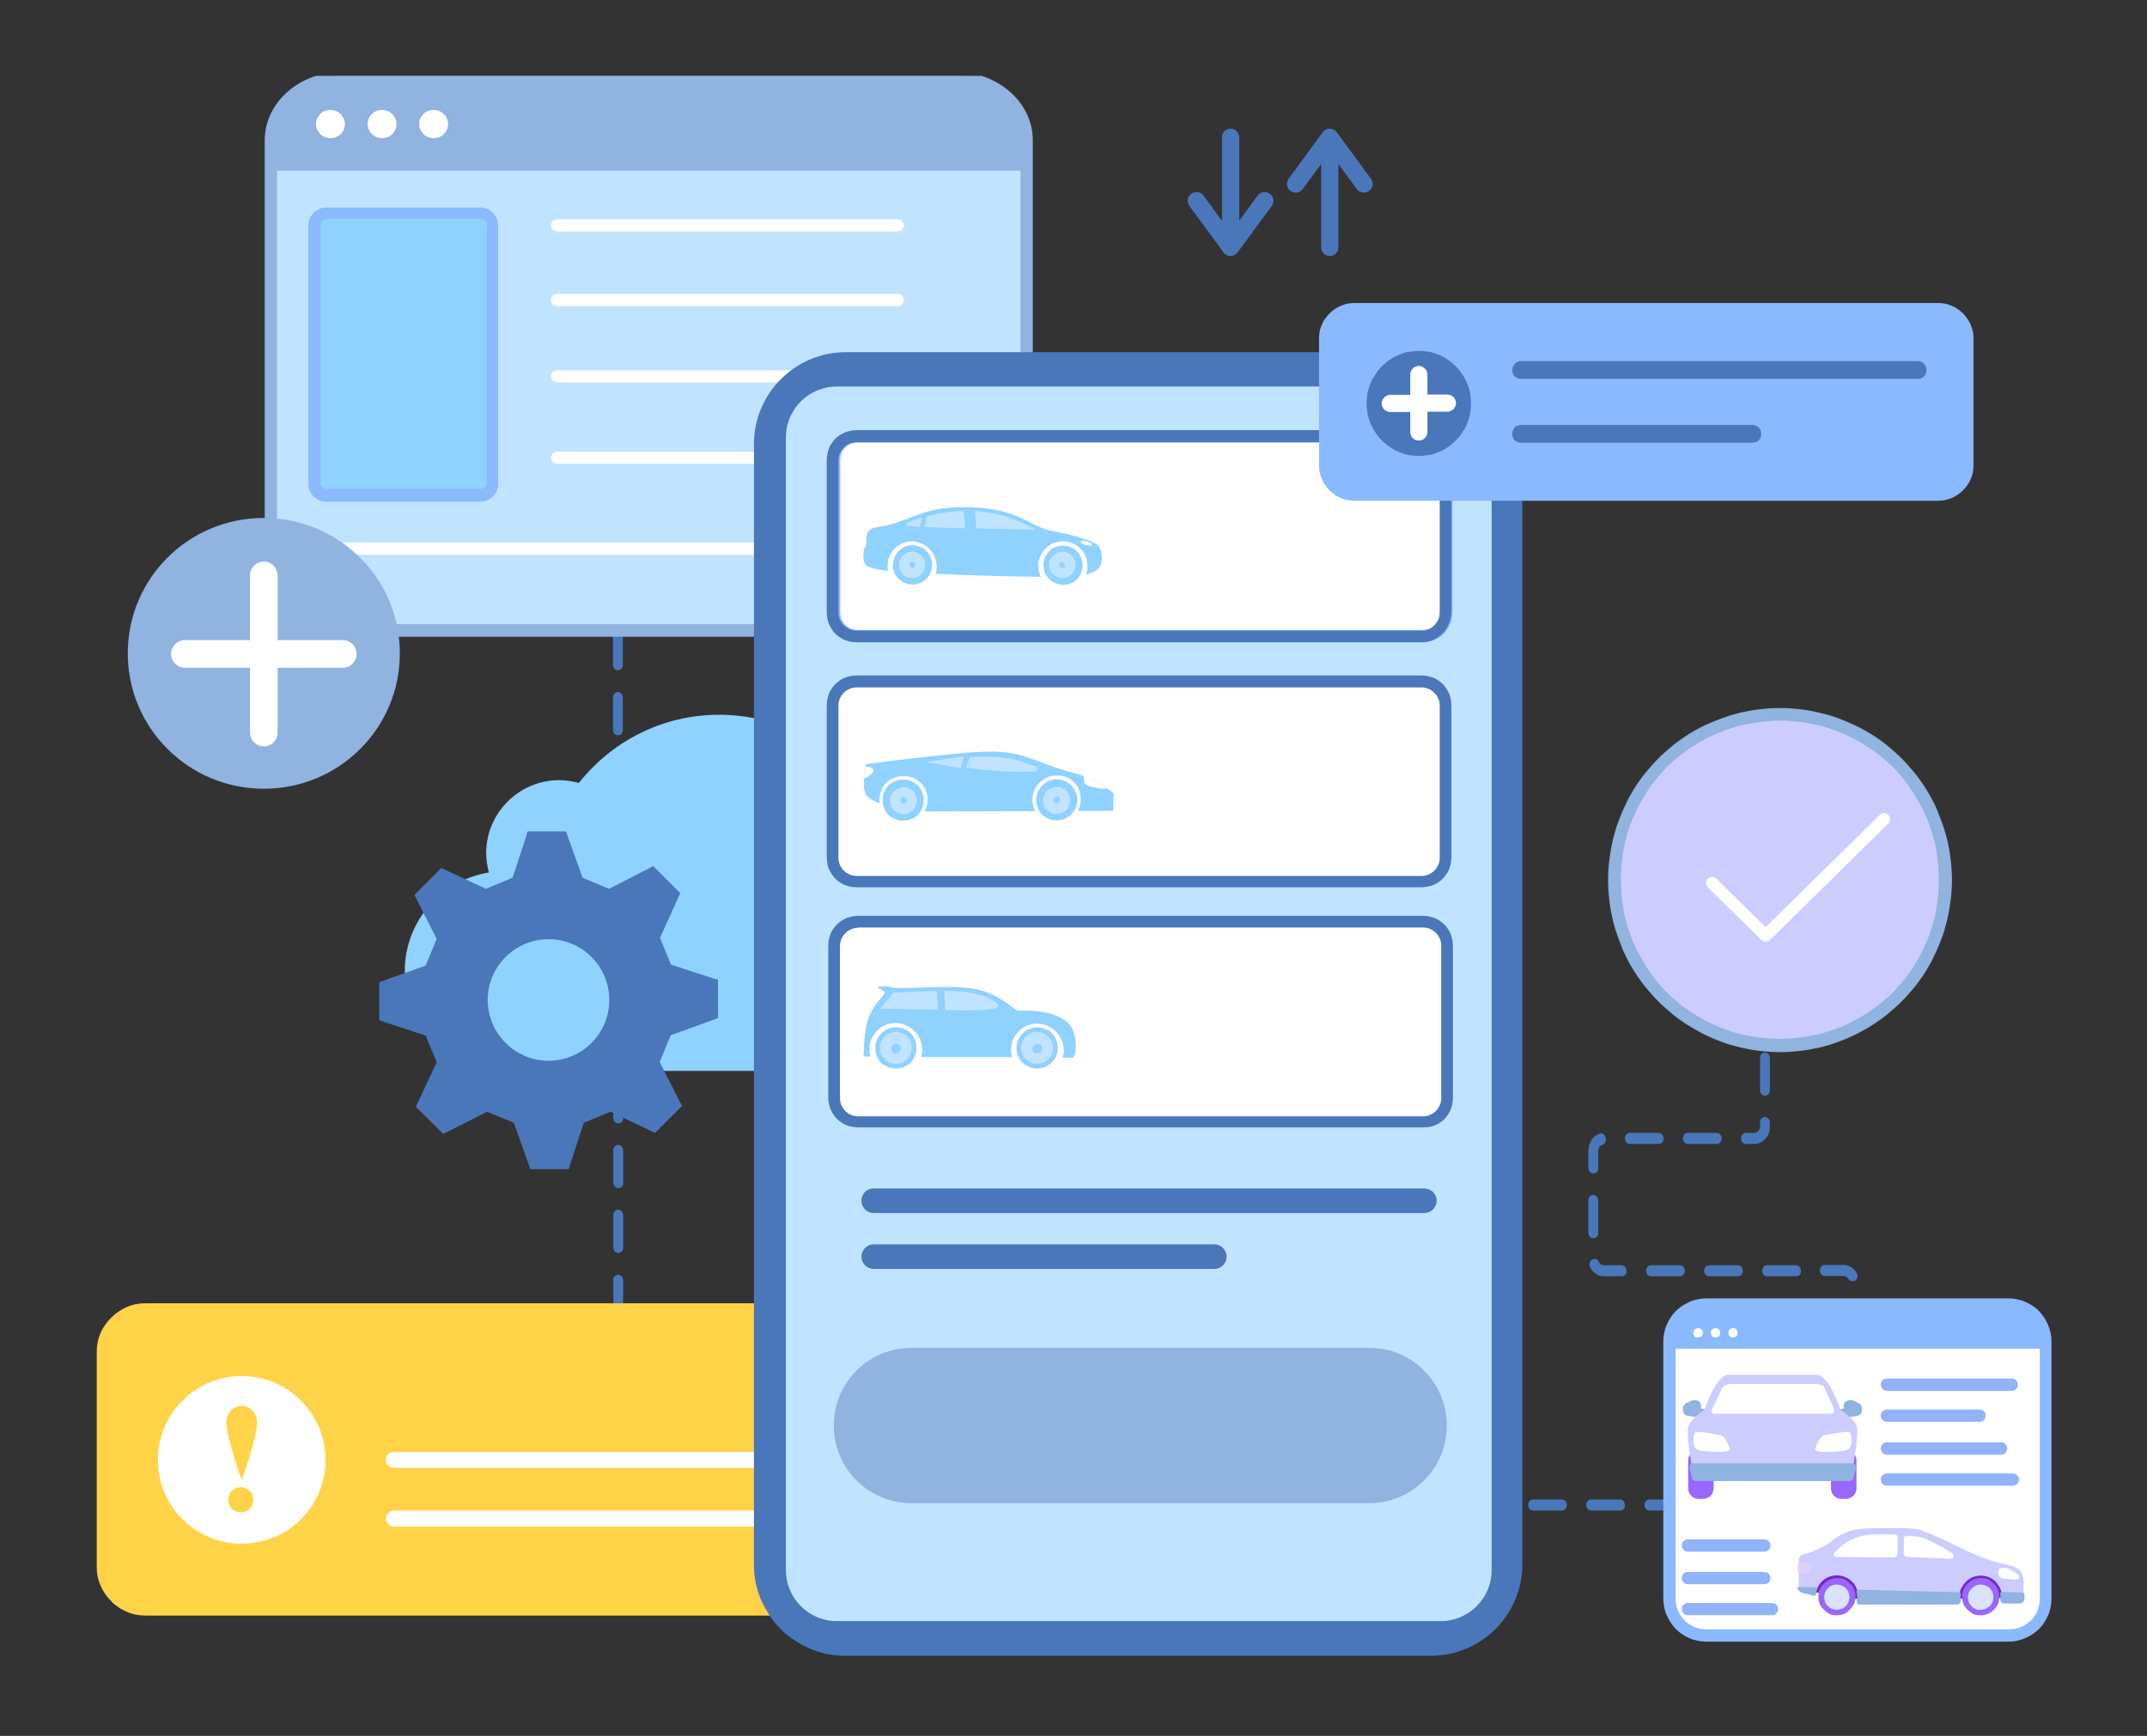 <?xml version="1.0" encoding="utf-8"?>
<!-- Generator: Adobe Illustrator 24.2.3, SVG Export Plug-In . SVG Version: 6.00 Build 0)  -->
<svg version="1.1" id="Calque_1" xmlns="http://www.w3.org/2000/svg" xmlns:xlink="http://www.w3.org/1999/xlink" x="0px" y="0px"
	 viewBox="0 0 699.1 565.4" style="enable-background:new 0 0 699.1 565.4;" xml:space="preserve">
<rect x="0" y="0" width="699.1" height="565.4" fill="#333333" stroke="none"/>
<style type="text/css">
	.st0{clip-path:url(#SVGID_2_);}
	.st1{fill:#4977BA;}
	.st2{fill:#8FD1FF;}
	.st3{fill-rule:evenodd;clip-rule:evenodd;fill:#FFD347;}
	.st4{fill-rule:evenodd;clip-rule:evenodd;fill:#FFFFFF;}
	.st5{fill:#FFFFFF;}
	.st6{fill:#FFD347;}
	.st7{fill:#C0E3FF;}
	.st8{fill:#90B3DF;}
	.st9{fill:#8BB9FF;}
	.st10{fill-rule:evenodd;clip-rule:evenodd;fill:#4977BA;}
	.st11{fill-rule:evenodd;clip-rule:evenodd;fill:#C0E3FF;}
	.st12{fill-rule:evenodd;clip-rule:evenodd;fill:#8FD1FF;}
	.st13{fill-rule:evenodd;clip-rule:evenodd;fill:#8BB9FF;}
	.st14{fill:#7427C9;}
	.st15{fill:#9966FF;}
	.st16{fill:#DAE3FE;}
	.st17{fill:#CCCCFF;}
	.st18{fill:#DFD1F8;}
	.st19{fill:#91B3FA;}
</style>
<g>
	<defs>
		<rect id="SVGID_1_" x="30.6" y="24.7" width="638" height="516"/>
	</defs>
	<clipPath id="SVGID_2_">
		<use xlink:href="#SVGID_1_"  style="overflow:visible;"/>
	</clipPath>
	<g class="st0">
		<path class="st1" d="M287.6,139.6c-0.9,0-1.6-0.8-1.6-1.8v-5.2c0-1,0.7-1.8,1.6-1.8c0.9,0,1.6,0.8,1.6,1.8v5.2
			C289.2,138.8,288.5,139.6,287.6,139.6z M235.6,157.2h-9.4c-0.9,0-1.6-0.8-1.6-1.8c0-1.1,0.7-1.8,1.6-1.8h9.4
			c0.9,0,1.6,0.8,1.6,1.8C237.2,156.4,236.5,157.2,235.6,157.2z M254.4,157.2H245c-0.9,0-1.6-0.8-1.6-1.8c0-1.1,0.7-1.8,1.6-1.8h9.4
			c0.9,0,1.6,0.8,1.6,1.8C256,156.4,255.3,157.2,254.4,157.2z M273.3,157.2h-9.4c-0.9,0-1.6-0.8-1.6-1.8c0-1.1,0.7-1.8,1.6-1.8h9.4
			c0.9,0,1.6,0.8,1.6,1.8C275,156.4,274.3,157.2,273.3,157.2z M284.1,157.2h-1.2c-0.9,0-1.6-0.8-1.6-1.8c0-1.1,0.7-1.8,1.6-1.8h1.2
			c1.1,0,1.9-0.9,1.9-2.1v-3c0-1,0.7-1.8,1.6-1.8c0.9,0,1.6,0.8,1.6,1.8v3C289.2,154.6,286.9,157.2,284.1,157.2L284.1,157.2z
			 M207.2,158c-0.7,0-1.3-0.4-1.5-1.2c-0.4-0.9,0.1-2.1,0.9-2.4c1.3-0.5,2.6-0.8,4-0.8h6c0.9,0,1.6,0.8,1.6,1.8c0,1-0.7,1.8-1.6,1.8
			h-6c-0.9,0-1.9,0.1-2.8,0.5C207.7,157.9,207.4,158,207.2,158L207.2,158z M201.2,176.2c-0.9,0-1.6-0.8-1.6-1.8V166
			c0-0.8,0.1-1.7,0.2-2.5c0.2-1,1.1-1.7,2-1.4c0.9,0.3,1.5,1.2,1.3,2.2c-0.1,0.5-0.1,1.2-0.1,1.7v8.4
			C202.9,175.3,202.1,176.2,201.2,176.2L201.2,176.2z M201.2,197.2c-0.9,0-1.6-0.8-1.6-1.8v-10.5c0-1,0.7-1.8,1.6-1.8
			c0.9,0,1.6,0.8,1.6,1.8v10.5C202.9,196.4,202.1,197.2,201.2,197.2L201.2,197.2z M201.2,218.3c-0.9,0-1.6-0.8-1.6-1.8V206
			c0-1,0.7-1.8,1.6-1.8c0.9,0,1.6,0.8,1.6,1.8v10.5C202.9,217.6,202.1,218.3,201.2,218.3L201.2,218.3z M201.2,239.5
			c-0.9,0-1.6-0.8-1.6-1.8v-10.5c0-1,0.7-1.8,1.6-1.8c0.9,0,1.6,0.8,1.6,1.8v10.5c0,0.2,0,0.5-0.1,0.7c-0.1,0.2-0.2,0.4-0.3,0.6
			s-0.3,0.3-0.6,0.4C201.7,239.4,201.4,239.5,201.2,239.5L201.2,239.5z M201.2,260.6c-0.9,0-1.6-0.8-1.6-1.8v-10.5
			c0-1,0.7-1.8,1.6-1.8c0.9,0,1.6,0.8,1.6,1.8v10.5C203,259.7,202.1,260.6,201.2,260.6L201.2,260.6z M201.3,281.6
			c-0.9,0-1.6-0.8-1.6-1.8v-10.5c0-1,0.7-1.8,1.6-1.8c0.9,0,1.6,0.8,1.6,1.8v10.5C203,280.8,202.1,281.6,201.3,281.6z M201.3,302.7
			c-0.9,0-1.6-0.8-1.6-1.8v-10.5c0-1,0.7-1.8,1.6-1.8c0.9,0,1.6,0.8,1.6,1.8v10.5C203,301.9,202.3,302.7,201.3,302.7z M201.3,323.8
			c-0.9,0-1.6-0.8-1.6-1.8v-10.5c0-1,0.7-1.8,1.6-1.8c0.9,0,1.6,0.8,1.6,1.8V322C203,322.9,202.3,323.8,201.3,323.8z M574.7,335.7
			c-0.9,0-1.6-0.8-1.6-1.8v-10.5c0-1,0.7-1.8,1.6-1.8c0.9,0,1.6,0.8,1.6,1.8v10.5C576.4,334.8,575.7,335.7,574.7,335.7z
			 M201.3,344.9c-0.9,0-1.6-0.8-1.6-1.8v-10.5c0-1,0.7-1.8,1.6-1.8c0.9,0,1.6,0.8,1.6,1.8v10.5C203,344,202.3,344.9,201.3,344.9z
			 M574.7,356.9c-0.9,0-1.6-0.8-1.6-1.8v-10.5c0-1,0.7-1.8,1.6-1.8c0.9,0,1.6,0.8,1.6,1.8V355C576.4,355.9,575.7,356.9,574.7,356.9z
			 M201.3,365.9c-0.9,0-1.6-0.8-1.6-1.8v-10.5c0-1,0.7-1.8,1.6-1.8c0.9,0,1.6,0.8,1.6,1.8v10.5C203,365.1,202.3,365.9,201.3,365.9z
			 M540.1,372.6h-9.4c-0.9,0-1.6-0.8-1.6-1.8c0-1.1,0.7-1.8,1.6-1.8h9.4c0.9,0,1.6,0.8,1.6,1.8C541.8,371.8,541,372.6,540.1,372.6z
			 M559,372.6h-9.4c-0.9,0-1.6-0.8-1.6-1.8c0-1.1,0.7-1.8,1.6-1.8h9.4c0.9,0,1.6,0.8,1.6,1.8C560.6,371.8,559.9,372.6,559,372.6z
			 M571.2,372.6h-2.7c-0.9,0-1.6-0.8-1.6-1.8c0-1.1,0.7-1.8,1.6-1.8h2.7c1.1,0,1.9-0.9,1.9-2.1v-1.3c0-1,0.7-1.8,1.6-1.8
			c0.9,0,1.6,0.8,1.6,1.8v1.3C576.4,370,574,372.6,571.2,372.6L571.2,372.6z M518.8,382.2c-0.9,0-1.6-0.8-1.6-1.8v-5.6
			c0-2.5,1.4-4.7,3.5-5.5c0.8-0.4,1.8,0.1,2.1,1.2c0.4,0.9-0.1,2-1.1,2.4c-0.7,0.3-1.3,1-1.3,2v5.6
			C520.5,381.4,519.8,382.2,518.8,382.2z M201.3,387c-0.9,0-1.6-0.8-1.6-1.8v-10.5c0-1,0.7-1.8,1.6-1.8c0.9,0,1.6,0.8,1.6,1.8v10.5
			C203,386.2,202.3,387,201.3,387z M518.8,403.3c-0.9,0-1.6-0.8-1.6-1.8V391c0-1.1,0.7-1.8,1.6-1.8c0.9,0,1.6,0.8,1.6,1.8v10.5
			C520.5,402.5,519.8,403.3,518.8,403.3z M201.3,408.1c-0.9,0-1.6-0.8-1.6-1.8v-10.5c0-1,0.7-1.8,1.6-1.8c0.9,0,1.6,0.8,1.6,1.8
			v10.5C203.1,407.2,202.3,408.1,201.3,408.1z M528.1,415.7h-5.8c-1.9,0-3.5-1-4.5-2.9c-0.5-0.9-0.2-2,0.6-2.5
			c0.8-0.5,1.8-0.3,2.2,0.7c0.4,0.7,0.9,1.1,1.6,1.1h5.8c0.9,0,1.6,0.8,1.6,1.8C529.8,415,529,415.7,528.1,415.7L528.1,415.7z
			 M547,415.7h-9.4c-0.9,0-1.6-0.8-1.6-1.8c0-1,0.7-1.8,1.6-1.8h9.4c0.9,0,1.6,0.8,1.6,1.8C548.6,415,547.9,415.7,547,415.7z
			 M565.9,415.7h-9.4c-0.9,0-1.6-0.8-1.6-1.8c0-1,0.7-1.8,1.6-1.8h9.4c0.9,0,1.6,0.8,1.6,1.8C567.5,415,566.8,415.7,565.9,415.7z
			 M584.8,415.7h-9.4c-0.9,0-1.6-0.8-1.6-1.8c0-1,0.7-1.8,1.6-1.8h9.4c0.9,0,1.6,0.8,1.6,1.8C586.5,415,585.8,415.7,584.8,415.7z
			 M603.2,417.3c-0.6,0-1.1-0.3-1.4-0.8c-0.4-0.5-0.9-0.9-1.5-0.9h-6.1c-0.9,0-1.6-0.8-1.6-1.8c0-1,0.7-1.8,1.6-1.8h6.1
			c1.6,0,3.3,0.9,4.2,2.5c0.6,0.8,0.4,2-0.4,2.6C603.9,417.3,603.6,417.3,603.2,417.3L603.2,417.3z M201.3,429.3
			c-0.9,0-1.6-0.8-1.6-1.8v-10.5c0-1.1,0.7-1.8,1.6-1.8c0.9,0,1.6,0.8,1.6,1.8v10.5C203.1,428.3,202.3,429.3,201.3,429.3z
			 M603.9,438.3c-0.9,0-1.6-0.8-1.6-1.8V426c0-1,0.7-1.8,1.6-1.8s1.6,0.8,1.6,1.8v10.5C605.6,437.5,604.9,438.3,603.9,438.3z
			 M201.4,450.2c-0.9,0-1.6-0.8-1.6-1.8v-10.5c0-1,0.7-1.8,1.6-1.8c0.9,0,1.6,0.8,1.6,1.8v10.5C203.1,449.5,202.3,450.2,201.4,450.2
			z M603.9,459.4c-0.9,0-1.6-0.8-1.6-1.8v-10.5c0-1,0.7-1.8,1.6-1.8s1.6,0.8,1.6,1.8v10.5C605.6,458.5,604.9,459.4,603.9,459.4z
			 M201.4,471.4c-0.9,0-1.6-0.8-1.6-1.8V459c0-1,0.7-1.8,1.6-1.8c0.9,0,1.6,0.8,1.6,1.8v10.5C203.1,470.6,202.4,471.4,201.4,471.4z
			 M603.9,480.5c-0.9,0-1.6-0.8-1.6-1.8v-10.5c0-1,0.7-1.8,1.6-1.8s1.6,0.8,1.6,1.8v10.5C605.6,479.6,604.9,480.5,603.9,480.5z
			 M206.2,490.5c-0.2,0-0.6-0.1-0.8-0.3c-3.3-2.1-5.4-5.9-5.5-10.1c0-1,0.7-1.8,1.5-2c0.9,0,1.6,0.8,1.8,1.7c0.1,3,1.5,5.6,3.9,7.1
			c0.8,0.5,1.1,1.7,0.6,2.5c-0.1,0.3-0.3,0.6-0.5,0.7C206.8,490.4,206.5,490.5,206.2,490.5z M224.9,492h-9.4c-0.9,0-1.6-0.8-1.6-1.8
			c0-1.1,0.7-1.8,1.6-1.8h9.4c0.9,0,1.6,0.8,1.6,1.8C226.5,491.2,225.8,492,224.9,492z M243.8,492h-9.4c-0.9,0-1.6-0.8-1.6-1.8
			c0-1.1,0.7-1.8,1.6-1.8h9.4c0.9,0,1.6,0.8,1.6,1.8C245.5,491.2,244.8,492,243.8,492z M262.6,492h-9.4c-0.9,0-1.6-0.8-1.6-1.8
			c0-1.1,0.7-1.8,1.6-1.8h9.4c0.9,0,1.6,0.8,1.6,1.8C264.3,491.2,263.6,492,262.6,492z M281.6,492h-9.4c-0.9,0-1.6-0.8-1.6-1.8
			c0-1.1,0.7-1.8,1.6-1.8h9.4c0.9,0,1.6,0.8,1.6,1.8C283.2,491.2,282.5,492,281.6,492z M300.5,492h-9.4c-0.9,0-1.6-0.8-1.6-1.8
			c0-1.1,0.7-1.8,1.6-1.8h9.4c0.9,0,1.6,0.8,1.6,1.8C302.2,491.2,301.5,492,300.5,492z M319.5,492h-9.4c-0.9,0-1.6-0.8-1.6-1.8
			c0-1.1,0.7-1.8,1.6-1.8h9.4c0.9,0,1.6,0.8,1.6,1.8C321.1,491.2,320.4,492,319.5,492z M338.3,492h-9.4c-0.9,0-1.6-0.8-1.6-1.8
			c0-1.1,0.7-1.8,1.6-1.8h9.4c0.9,0,1.6,0.8,1.6,1.8C340,491.2,339.2,492,338.3,492z M357.3,492h-9.4c-0.9,0-1.6-0.8-1.6-1.8
			c0-1.1,0.7-1.8,1.6-1.8h9.4c0.9,0,1.6,0.8,1.6,1.8C358.9,491.2,358.2,492,357.3,492z M376.2,492h-9.4c-0.9,0-1.6-0.8-1.6-1.8
			c0-1.1,0.7-1.8,1.6-1.8h9.4c0.9,0,1.6,0.8,1.6,1.8C377.8,491.2,377.1,492,376.2,492z M395.1,492h-9.4c-0.9,0-1.6-0.8-1.6-1.8
			c0-1.1,0.7-1.8,1.6-1.8h9.4c0.9,0,1.6,0.8,1.6,1.8C396.8,491.2,396,492,395.1,492z M414,492h-9.4c-0.9,0-1.6-0.8-1.6-1.8
			c0-1.1,0.7-1.8,1.6-1.8h9.4c0.9,0,1.6,0.8,1.6,1.8C415.6,491.2,414.9,492,414,492L414,492z M432.9,492h-9.4
			c-0.9,0-1.6-0.8-1.6-1.8c0-1.1,0.7-1.8,1.6-1.8h9.4c0.9,0,1.6,0.8,1.6,1.8C434.6,491.2,433.9,492,432.9,492z M451.9,492h-9.4
			c-0.9,0-1.6-0.8-1.6-1.8c0-1.1,0.7-1.8,1.6-1.8h9.4c0.9,0,1.6,0.8,1.6,1.8C453.5,491.2,452.8,492,451.9,492z M470.8,492h-9.4
			c-0.9,0-1.6-0.8-1.6-1.8c0-1.1,0.7-1.8,1.6-1.8h9.4c0.9,0,1.6,0.8,1.6,1.8C472.5,491.2,471.6,492,470.8,492z M489.6,492h-9.4
			c-0.9,0-1.6-0.8-1.6-1.8c0-1.1,0.7-1.8,1.6-1.8h9.4c0.9,0,1.6,0.8,1.6,1.8C491.3,491.2,490.6,492,489.6,492z M508.6,492h-9.4
			c-0.9,0-1.6-0.8-1.6-1.8c0-1.1,0.7-1.8,1.6-1.8h9.4c0.9,0,1.6,0.8,1.6,1.8C510.2,491.2,509.5,492,508.6,492z M527.5,492h-9.4
			c-0.9,0-1.6-0.8-1.6-1.8c0-1.1,0.7-1.8,1.6-1.8h9.4c0.9,0,1.6,0.8,1.6,1.8C529.2,491.2,528.5,492,527.5,492z M546.5,492h-9.4
			c-0.9,0-1.6-0.8-1.6-1.8c0-1.1,0.7-1.8,1.6-1.8h9.4c0.9,0,1.6,0.8,1.6,1.8C548.1,491.2,547.3,492,546.5,492z M565.3,492h-9.4
			c-0.9,0-1.6-0.8-1.6-1.8c0-1.1,0.7-1.8,1.6-1.8h9.4c0.9,0,1.6,0.8,1.6,1.8C567,491.2,566.3,492,565.3,492z M584.3,492h-9.4
			c-0.9,0-1.6-0.8-1.6-1.8c0-1.1,0.7-1.8,1.6-1.8h9.4c0.9,0,1.6,0.8,1.6,1.8C585.9,491.2,585.2,492,584.3,492z M600.4,492h-6.7
			c-0.9,0-1.6-0.8-1.6-1.8c0-1.1,0.7-1.8,1.6-1.8h6.7c0.5,0,0.9-0.3,1.3-0.7c0.6-0.8,1.6-0.8,2.4,0c0.7,0.7,0.7,1.8,0,2.6
			C603.1,491.3,601.8,492,600.4,492z M574.7,314.6c-0.9,0-1.6-0.8-1.6-1.8v-5.2c0-1.1,0.7-1.8,1.6-1.8s1.6,0.8,1.6,1.8v5.2
			C576.4,313.8,575.7,314.6,574.7,314.6z"/>
	</g>
	<g class="st0">
		<path class="st2" d="M299.5,275.4C299.5,275.3,299.5,275.3,299.5,275.4c0-6.1-5-11.1-11-11.1c-0.9,0-1.8,0.1-2.6,0.3
			c-9.6-18.8-29.1-31.8-51.7-31.8c-18.6,0-35,8.7-45.7,22.2c-2-0.5-4.2-0.9-6.4-0.9c-13.1,0-23.8,10.7-23.8,23.8
			c0,2.2,0.4,4.4,0.9,6.3c-15.5,2.4-27.4,15.9-27.4,32.1c0,17.9,14.6,32.5,32.5,32.5h132.6c20.3,0,36.8-16.4,36.8-36.8
			C333.7,292.6,318.6,276.7,299.5,275.4L299.5,275.4z"/>
	</g>
	<g class="st0">
		<path class="st1" d="M218.4,337.2l-3.6,8.7l6.4,12.6l0.9,1.7l-8.8,8.8l-14.5-6.9l-8.7,3.6l-4.4,13.4l-0.5,1.7h-12.5l-5.4-15.1
			l-8.7-3.6l-12.6,6.4l-1.7,0.8l-8.9-8.8l6.8-14.5l-3.6-8.7l-13.4-4.4l-1.7-0.6v-12.4l15.1-5.4l3.6-8.7l-6.4-12.6l-0.9-1.7l8.8-8.8
			l14.5,6.8l8.7-3.6l4.4-13.4l0.5-1.7h12.5l5.4,15.1l8.6,3.6L211,283l1.7-0.9l8.8,8.8l-6.6,14.6l3.6,8.7l13.5,4.4l1.8,0.5v12.5
			L218.4,337.2L218.4,337.2z M178.6,305.9c-10.9,0-19.8,8.9-19.8,19.8c0,10.9,8.9,19.8,19.8,19.8c11,0,19.8-8.9,19.8-19.8
			C198.4,314.8,189.6,305.9,178.6,305.9z"/>
	</g>
	<g class="st0">
		<path class="st3" d="M318.8,526.2H47.3c-1,0-2.1-0.1-3.1-0.3s-2-0.5-2.9-0.9s-1.9-0.9-2.7-1.5c-0.9-0.6-1.7-1.2-2.4-2
			c-0.7-0.7-1.4-1.5-2-2.4c-0.6-0.9-1.1-1.8-1.5-2.7c-0.4-1-0.7-1.9-0.9-2.9c-0.2-1-0.3-2-0.3-3.1v-70.1c0-1,0.1-2.1,0.3-3.1
			c0.2-1,0.5-2,0.9-2.9c0.4-1,0.9-1.9,1.5-2.7c0.6-0.9,1.2-1.6,2-2.4c0.7-0.7,1.5-1.4,2.4-2c0.9-0.6,1.8-1.1,2.7-1.5
			c1-0.4,1.9-0.7,2.9-0.9c1-0.2,2-0.3,3.1-0.3h271.5c1,0,2.1,0.1,3.1,0.3c1,0.2,2,0.5,2.9,0.9c1,0.4,1.9,0.9,2.7,1.5
			c0.9,0.6,1.6,1.2,2.4,2c0.7,0.7,1.4,1.5,2,2.4c0.6,0.9,1.1,1.8,1.5,2.7c0.4,1,0.7,1.9,0.9,2.9c0.2,1,0.3,2,0.3,3.1v70.1
			C334.5,519.2,327.5,526.2,318.8,526.2L318.8,526.2z"/>
	</g>
	<g class="st0">
		<path class="st4" d="M128.2,492h187c0.3,0,0.7,0.1,1,0.2c0.3,0.1,0.6,0.3,0.8,0.6s0.4,0.5,0.6,0.8c0.1,0.3,0.2,0.6,0.2,1
			c0,0.3-0.1,0.7-0.2,1c-0.1,0.3-0.3,0.6-0.6,0.8c-0.2,0.2-0.5,0.4-0.8,0.6c-0.3,0.1-0.6,0.2-1,0.2h-187c-0.3,0-0.7-0.1-1-0.2
			c-0.3-0.1-0.6-0.3-0.8-0.6s-0.4-0.5-0.6-0.8c-0.1-0.3-0.2-0.6-0.2-1c0-0.3,0.1-0.7,0.2-1c0.1-0.3,0.3-0.6,0.6-0.8s0.5-0.4,0.8-0.6
			C127.5,492.1,127.9,492,128.2,492z M128.2,472.9h187c1.4,0,2.6,1.2,2.6,2.6c0,1.4-1.2,2.6-2.6,2.6h-187c-0.3,0-0.7-0.1-1-0.2
			c-0.3-0.1-0.6-0.3-0.8-0.6c-0.2-0.2-0.4-0.5-0.6-0.8c-0.1-0.3-0.2-0.6-0.2-1C125.6,474,126.8,472.9,128.2,472.9z"/>
	</g>
	<g class="st0">
		<path class="st5" d="M78.7,502.8c15.1,0,27.3-12.2,27.3-27.3s-12.2-27.3-27.3-27.3s-27.3,12.2-27.3,27.3S63.6,502.8,78.7,502.8z"
			/>
	</g>
	<g class="st0">
		<path class="st3" d="M83.7,463.3c0,5-5,18.9-5,18.9s-5-14.1-5-18.9c0-3,2.2-5.4,5-5.4C81.5,457.9,83.7,460.3,83.7,463.3z"/>
	</g>
	<g class="st0">
		<path class="st6" d="M82.5,488.5c0,0.3,0,0.5-0.1,0.8c-0.1,0.3-0.1,0.5-0.2,0.8s-0.2,0.5-0.4,0.7c-0.1,0.2-0.3,0.4-0.5,0.6
			c-0.2,0.2-0.4,0.4-0.6,0.5c-0.2,0.1-0.4,0.3-0.7,0.4s-0.5,0.2-0.8,0.2c-0.3,0.1-0.5,0.1-0.8,0.1c-0.3,0-0.5,0-0.8-0.1
			c-0.3-0.1-0.5-0.1-0.8-0.2c-0.2-0.1-0.5-0.2-0.7-0.4c-0.2-0.1-0.4-0.3-0.6-0.5c-0.2-0.2-0.4-0.4-0.5-0.6c-0.1-0.2-0.3-0.4-0.4-0.7
			c-0.1-0.2-0.2-0.5-0.2-0.8c-0.1-0.3-0.1-0.5-0.1-0.8s0-0.5,0.1-0.8c0.1-0.3,0.1-0.5,0.2-0.8c0.1-0.2,0.2-0.5,0.4-0.7
			c0.1-0.2,0.3-0.4,0.5-0.6c0.2-0.2,0.4-0.4,0.6-0.5c0.2-0.1,0.4-0.3,0.7-0.4c0.2-0.1,0.5-0.2,0.8-0.2c0.3-0.1,0.5-0.1,0.8-0.1
			c0.3,0,0.5,0,0.8,0.1c0.3,0.1,0.5,0.1,0.8,0.2c0.2,0.1,0.5,0.2,0.7,0.4c0.2,0.1,0.4,0.3,0.6,0.5c0.2,0.2,0.4,0.4,0.5,0.6
			c0.1,0.2,0.3,0.4,0.4,0.7c0.1,0.2,0.2,0.5,0.2,0.8C82.4,487.9,82.5,488.2,82.5,488.5z"/>
	</g>
	<g class="st0">
		<path class="st7" d="M311.1,25.3H111.4c-12.8,0-23.2,9.1-23.2,20.3v139.4c0,11.2,10.4,20.3,23.2,20.3h199.7
			c12.8,0,23.2-9.1,23.2-20.3V45.7C334.3,34.4,323.9,25.4,311.1,25.3L311.1,25.3z"/>
	</g>
	<g class="st0">
		<path class="st8" d="M311.1,207.4H111.4c-13.9,0-25.2-10-25.2-22.3V45.7c0-12.3,11.3-22.3,25.2-22.3h199.7
			c13.9,0,25.2,10,25.2,22.3v139.4C336.3,197.4,325,207.4,311.1,207.4z M111.4,27.3c-11.7,0-21.2,8.2-21.2,18.3v139.4
			c0,10.1,9.5,18.3,21.2,18.3h199.7c11.7,0,21.2-8.2,21.2-18.3V45.7c0-10.1-9.5-18.3-21.2-18.3v0H111.4z"/>
	</g>
	<g class="st0">
		<path class="st8" d="M334.7,55.6v-8.3c0-12.4-10.4-22.5-23.3-22.5H110.8c-12.8,0-23.3,10.1-23.3,22.5v8.3H334.7z"/>
	</g>
	<g class="st0">
		<path class="st5" d="M141.2,45c2.6,0,4.7-2,4.7-4.6c0-2.5-2.1-4.6-4.7-4.6c-2.6,0-4.7,2-4.7,4.6C136.5,42.9,138.6,45,141.2,45z
			 M124.4,45c2.6,0,4.7-2,4.7-4.6c0-2.5-2.1-4.6-4.7-4.6c-2.6,0-4.7,2-4.7,4.6C119.7,42.9,121.8,45,124.4,45z M107.6,45
			c2.6,0,4.7-2,4.7-4.6c0-2.5-2.1-4.6-4.7-4.6c-2.6,0-4.7,2-4.7,4.6C102.9,42.9,105,45,107.6,45z"/>
	</g>
	<g class="st0">
		<path class="st5" d="M262.8,180.7H104.3c-1.1,0-2-0.9-2-2s0.9-2,2-2h158.5c1.1,0,2,0.9,2,2S263.9,180.7,262.8,180.7z M259.5,151.1
			h-78.1c-1.1,0-2-0.9-2-2s0.9-2,2-2h78.1c1.1,0,2,0.9,2,2S260.6,151.1,259.5,151.1z M291.8,124.6H181.4c-1.1,0-2-0.9-2-2s0.9-2,2-2
			h110.4c1.1,0,2,0.9,2,2S292.9,124.6,291.8,124.6z M292.3,99.7H181.4c-1.1,0-2-0.9-2-2s0.9-2,2-2h110.9c1.1,0,2,0.9,2,2
			S293.4,99.7,292.3,99.7z M292.3,75.4H181.4c-1.1,0-2-0.9-2-2s0.9-2,2-2h110.9c1.1,0,2,0.9,2,2S293.4,75.4,292.3,75.4z"/>
	</g>
	<g class="st0">
		<path class="st2" d="M106.3,69.4h50c0.3,0,0.5,0,0.8,0.1c0.3,0.1,0.5,0.1,0.8,0.2c0.2,0.1,0.5,0.2,0.7,0.4
			c0.2,0.1,0.4,0.3,0.6,0.5c0.2,0.2,0.4,0.4,0.5,0.6c0.1,0.2,0.3,0.4,0.4,0.7c0.1,0.2,0.2,0.5,0.2,0.8c0.1,0.3,0.1,0.5,0.1,0.8v84
			c0,0.3,0,0.5-0.1,0.8c-0.1,0.3-0.1,0.5-0.2,0.8c-0.1,0.2-0.2,0.5-0.4,0.7c-0.1,0.2-0.3,0.4-0.5,0.6c-0.2,0.2-0.4,0.4-0.6,0.5
			c-0.2,0.1-0.4,0.3-0.7,0.4c-0.2,0.1-0.5,0.2-0.8,0.2c-0.3,0.1-0.5,0.1-0.8,0.1h-50c-0.3,0-0.5,0-0.8-0.1s-0.5-0.1-0.8-0.2
			c-0.2-0.1-0.5-0.2-0.7-0.4c-0.2-0.1-0.4-0.3-0.6-0.5c-0.2-0.2-0.4-0.4-0.5-0.6c-0.1-0.2-0.3-0.4-0.4-0.7c-0.1-0.2-0.2-0.5-0.2-0.8
			c-0.1-0.3-0.1-0.5-0.1-0.8v-84c0-0.3,0-0.5,0.1-0.8c0.1-0.3,0.1-0.5,0.2-0.8c0.1-0.2,0.2-0.5,0.4-0.7c0.1-0.2,0.3-0.4,0.5-0.6
			c0.2-0.2,0.4-0.4,0.6-0.5c0.2-0.1,0.4-0.3,0.7-0.4c0.2-0.1,0.5-0.2,0.8-0.2C105.8,69.4,106.1,69.4,106.3,69.4z"/>
	</g>
	<g class="st0">
		<path class="st9" d="M156.3,163.4h-50c-0.4,0-0.8,0-1.2-0.1c-0.4-0.1-0.8-0.2-1.1-0.3c-0.4-0.1-0.7-0.3-1-0.6
			c-0.3-0.2-0.6-0.5-0.9-0.7c-0.3-0.3-0.5-0.6-0.7-0.9c-0.2-0.3-0.4-0.7-0.6-1c-0.1-0.4-0.3-0.7-0.3-1.1c-0.1-0.4-0.1-0.8-0.1-1.2
			v-84c0-0.4,0-0.8,0.1-1.2c0.1-0.4,0.2-0.8,0.3-1.1c0.2-0.4,0.3-0.7,0.6-1c0.2-0.3,0.5-0.6,0.7-0.9c0.3-0.3,0.6-0.5,0.9-0.7
			c0.3-0.2,0.7-0.4,1-0.6c0.4-0.1,0.7-0.3,1.1-0.3c0.4-0.1,0.8-0.1,1.2-0.1h50c0.4,0,0.8,0,1.2,0.1c0.4,0.1,0.8,0.2,1.1,0.3
			c0.4,0.1,0.7,0.3,1,0.6c0.3,0.2,0.6,0.5,0.9,0.7c0.3,0.3,0.5,0.6,0.7,0.9c0.2,0.3,0.4,0.7,0.6,1c0.1,0.4,0.3,0.7,0.3,1.1
			c0.1,0.4,0.1,0.8,0.1,1.2v84c0,0.4,0,0.8-0.1,1.2c-0.1,0.4-0.2,0.8-0.3,1.1c-0.1,0.4-0.3,0.7-0.6,1c-0.2,0.3-0.5,0.6-0.7,0.9
			c-0.3,0.3-0.6,0.5-0.9,0.7c-0.3,0.2-0.7,0.4-1,0.6c-0.4,0.1-0.7,0.3-1.1,0.3C157.1,163.3,156.7,163.4,156.3,163.4z M106.3,71.4
			c-0.1,0-0.3,0-0.4,0c-0.1,0-0.2,0.1-0.4,0.1c-0.1,0-0.2,0.1-0.3,0.2c-0.1,0.1-0.2,0.2-0.3,0.2c-0.1,0.1-0.2,0.2-0.2,0.3
			c-0.1,0.1-0.1,0.2-0.2,0.3c-0.1,0.1-0.1,0.2-0.1,0.4c0,0.1,0,0.3,0,0.4v84c0,0.1,0,0.3,0,0.4c0,0.1,0.1,0.3,0.1,0.4
			c0.1,0.1,0.1,0.2,0.2,0.3c0.1,0.1,0.2,0.2,0.3,0.3c0.1,0.1,0.2,0.2,0.3,0.2c0.1,0.1,0.2,0.1,0.3,0.2c0.1,0.1,0.2,0.1,0.4,0.1
			c0.1,0,0.3,0,0.4,0h50c0.1,0,0.3,0,0.4,0c0.1,0,0.3-0.1,0.4-0.1c0.1-0.1,0.2-0.1,0.4-0.2c0.1-0.1,0.2-0.2,0.3-0.2
			c0.1-0.1,0.2-0.2,0.3-0.3c0.1-0.1,0.1-0.2,0.2-0.3c0.1-0.1,0.1-0.3,0.1-0.4c0-0.1,0-0.3,0-0.4v-84c0-0.1,0-0.3,0-0.4
			c0-0.1-0.1-0.2-0.1-0.4c0-0.1-0.1-0.2-0.2-0.3c-0.1-0.1-0.2-0.2-0.2-0.3c-0.1-0.1-0.2-0.2-0.3-0.3c-0.1-0.1-0.2-0.1-0.3-0.2
			c-0.1-0.1-0.3-0.1-0.4-0.1c-0.1,0-0.3,0-0.4,0H106.3z"/>
	</g>
	<g class="st0">
		<path class="st10" d="M465.9,539.3H275.4c-1,0-2,0-2.9-0.1c-1-0.1-1.9-0.2-2.9-0.4c-1-0.2-1.9-0.4-2.8-0.7c-0.9-0.3-1.9-0.6-2.8-1
			c-0.9-0.4-1.8-0.8-2.7-1.3c-0.9-0.5-1.7-1-2.5-1.5c-0.8-0.5-1.6-1.1-2.4-1.7c-0.8-0.6-1.5-1.3-2.2-2c-0.7-0.7-1.3-1.4-2-2.2
			c-0.6-0.8-1.2-1.5-1.7-2.4c-0.5-0.8-1-1.7-1.5-2.5c-0.5-0.9-0.9-1.7-1.3-2.7c-0.4-0.9-0.7-1.8-1-2.8c-0.3-0.9-0.5-1.9-0.7-2.8
			c-0.2-1-0.3-1.9-0.4-2.9c-0.1-1-0.1-2-0.1-2.9V144.6c0-16.5,13.5-29.9,29.9-29.9h190.4c1,0,2,0,2.9,0.1c1,0.1,1.9,0.2,2.9,0.4
			c1,0.2,1.9,0.4,2.8,0.7c0.9,0.3,1.9,0.6,2.8,1c0.9,0.4,1.8,0.8,2.7,1.3c0.9,0.5,1.7,1,2.5,1.5c0.8,0.5,1.6,1.1,2.4,1.7
			c0.8,0.6,1.5,1.3,2.2,2s1.3,1.4,2,2.2c0.6,0.8,1.2,1.5,1.7,2.4c0.5,0.8,1,1.7,1.5,2.5s0.9,1.7,1.3,2.7s0.7,1.8,1,2.8
			c0.3,0.9,0.5,1.9,0.7,2.8c0.2,1,0.3,1.9,0.4,2.9c0.1,1,0.1,2,0.1,2.9v364.7C495.8,525.8,482.5,539.3,465.9,539.3L465.9,539.3z"/>
	</g>
	<g class="st0">
		<path class="st11" d="M469.1,529.4H272.4c-0.6,0-1.2,0-1.8-0.1c-0.6-0.1-1.2-0.1-1.7-0.3c-0.6-0.1-1.1-0.3-1.7-0.4
			c-0.6-0.2-1.1-0.4-1.7-0.6c-0.5-0.2-1.1-0.5-1.6-0.8c-0.5-0.3-1-0.6-1.5-0.9s-1-0.7-1.4-1c-0.5-0.4-0.9-0.8-1.3-1.2
			c-0.4-0.4-0.8-0.8-1.2-1.3c-0.4-0.5-0.7-0.9-1-1.4c-0.3-0.5-0.6-1-0.9-1.5c-0.3-0.5-0.5-1-0.7-1.6c-0.2-0.5-0.4-1.1-0.6-1.6
			c-0.2-0.6-0.3-1.1-0.4-1.7s-0.2-1.2-0.3-1.7c-0.1-0.6-0.1-1.2-0.1-1.8V142.4c0-0.6,0-1.2,0.1-1.8c0.1-0.6,0.1-1.2,0.3-1.7
			s0.3-1.1,0.4-1.7c0.2-0.6,0.4-1.1,0.6-1.7c0.2-0.5,0.5-1.1,0.7-1.6c0.3-0.5,0.6-1,0.9-1.5c0.3-0.5,0.7-1,1-1.4
			c0.4-0.5,0.8-0.9,1.2-1.3c0.4-0.4,0.8-0.8,1.3-1.2c0.5-0.4,0.9-0.7,1.4-1c0.5-0.3,1-0.6,1.5-0.9c0.5-0.3,1-0.5,1.6-0.7
			c0.5-0.2,1.1-0.4,1.7-0.6c0.6-0.2,1.1-0.3,1.7-0.4c0.6-0.1,1.2-0.2,1.7-0.3c0.6-0.1,1.2-0.1,1.8-0.1h196.8c9.9,0,17.9,8,17.9,17.9
			v369.1c0,0.6,0,1.2-0.1,1.8c-0.1,0.6-0.1,1.2-0.3,1.7c-0.1,0.6-0.3,1.1-0.4,1.7c-0.2,0.6-0.4,1.1-0.6,1.6
			c-0.2,0.5-0.5,1.1-0.7,1.6c-0.3,0.5-0.6,1-0.9,1.5c-0.3,0.5-0.7,1-1,1.4c-0.4,0.5-0.8,0.9-1.2,1.3c-0.4,0.4-0.8,0.8-1.3,1.2
			c-0.5,0.4-0.9,0.7-1.4,1c-0.5,0.3-1,0.6-1.5,0.9c-0.5,0.3-1,0.5-1.6,0.8c-0.5,0.2-1.1,0.4-1.7,0.6c-0.6,0.2-1.1,0.3-1.7,0.4
			c-0.6,0.1-1.2,0.2-1.7,0.3C470.3,529.4,469.7,529.4,469.1,529.4L469.1,529.4z"/>
	</g>
	<g class="st0">
		<path class="st1" d="M272.4,125.9c-9.1,0-16.5,7.5-16.5,16.5v369.1c0,9.1,7.5,16.5,16.5,16.5h196.8c9.1,0,16.5-7.5,16.5-16.5
			V142.4c0-9.1-7.5-16.5-16.5-16.5H272.4z M469.1,530.8H272.4c-10.7,0-19.2-8.7-19.2-19.2V142.4c0-10.7,8.7-19.2,19.2-19.2h196.8
			c10.7,0,19.2,8.7,19.2,19.2v369.1C488.3,522.1,479.7,530.8,469.1,530.8z"/>
	</g>
	<g class="st0">
		<path class="st4" d="M279.3,300.2h184c0.5,0,1,0,1.5,0.1s1,0.2,1.4,0.4c0.5,0.2,0.9,0.4,1.3,0.7c0.4,0.3,0.8,0.6,1.2,1
			c0.4,0.4,0.7,0.7,1,1.2c0.3,0.4,0.5,0.9,0.7,1.3c0.2,0.5,0.3,1,0.4,1.5c0.1,0.5,0.1,1,0.1,1.5v49.6c0,0.5-0.1,1-0.1,1.5
			c-0.1,0.5-0.2,1-0.4,1.4c-0.2,0.5-0.4,0.9-0.7,1.3c-0.3,0.4-0.6,0.8-1,1.2c-0.4,0.4-0.7,0.7-1.2,1c-0.4,0.3-0.9,0.5-1.3,0.7
			c-0.5,0.2-1,0.3-1.4,0.4c-0.5,0.1-1,0.1-1.5,0.1h-184c-0.5,0-1,0-1.5-0.1c-0.5-0.1-1-0.2-1.4-0.4c-0.5-0.2-0.9-0.4-1.3-0.7
			s-0.8-0.6-1.2-1c-0.4-0.4-0.7-0.7-1-1.2c-0.3-0.4-0.5-0.9-0.7-1.3c-0.2-0.5-0.3-1-0.4-1.4c-0.1-0.5-0.1-1-0.1-1.5v-49.6
			c0-0.5,0.1-1,0.1-1.5c0.1-0.5,0.2-1,0.4-1.5c0.2-0.5,0.4-0.9,0.7-1.3c0.3-0.4,0.6-0.8,1-1.2c0.4-0.4,0.7-0.7,1.2-1
			s0.9-0.5,1.3-0.7c0.5-0.2,1-0.3,1.4-0.4C278.3,300.2,278.8,300.2,279.3,300.2L279.3,300.2z"/>
	</g>
	<g class="st0">
		<path class="st1" d="M279.4,302.2c-3.2,0-5.9,2.7-5.9,5.9v49.6c0,3.2,2.7,5.9,5.9,5.9h184c3.2,0,5.9-2.7,5.9-5.9V308
			c0-3.2-2.7-5.9-5.9-5.9H279.4z M463.4,367.2h-184c-0.6,0-1.3-0.1-1.9-0.2c-0.6-0.1-1.2-0.3-1.8-0.5c-0.6-0.2-1.1-0.5-1.7-0.9
			c-0.5-0.3-1-0.7-1.5-1.2c-0.4-0.4-0.8-0.9-1.2-1.5c-0.3-0.5-0.6-1.1-0.9-1.7c-0.2-0.6-0.4-1.2-0.5-1.8c-0.1-0.6-0.2-1.2-0.2-1.9
			V308c0-0.6,0.1-1.3,0.2-1.9c0.1-0.6,0.3-1.2,0.5-1.8c0.2-0.6,0.5-1.1,0.9-1.7c0.4-0.5,0.7-1,1.2-1.5c0.4-0.4,0.9-0.8,1.5-1.2
			c0.5-0.3,1.1-0.6,1.7-0.9c0.6-0.2,1.2-0.4,1.8-0.5c0.6-0.1,1.2-0.2,1.9-0.2h184c0.6,0,1.3,0.1,1.9,0.2c0.6,0.1,1.2,0.3,1.8,0.5
			c0.6,0.2,1.1,0.5,1.7,0.9c0.5,0.4,1,0.7,1.5,1.2c0.4,0.4,0.8,0.9,1.2,1.5c0.4,0.5,0.6,1.1,0.9,1.7c0.2,0.6,0.4,1.2,0.5,1.8
			s0.2,1.2,0.2,1.9v49.6c0,0.6-0.1,1.3-0.2,1.9c-0.1,0.6-0.3,1.2-0.5,1.8c-0.2,0.6-0.5,1.1-0.9,1.7s-0.7,1-1.2,1.5s-0.9,0.8-1.5,1.2
			c-0.5,0.4-1.1,0.6-1.7,0.9c-0.6,0.2-1.2,0.4-1.8,0.5C464.6,367.1,464,367.2,463.4,367.2z"/>
	</g>
	<g class="st0">
		<path class="st4" d="M278.8,222h184c0.5,0,1,0.1,1.5,0.1c0.5,0.1,1,0.2,1.4,0.4c0.5,0.2,0.9,0.4,1.3,0.7c0.4,0.3,0.8,0.6,1.2,1
			c0.4,0.4,0.7,0.7,1,1.2c0.3,0.4,0.5,0.9,0.7,1.3c0.2,0.5,0.3,1,0.4,1.4c0.1,0.5,0.1,1,0.1,1.5v49.6c0,0.5-0.1,1-0.1,1.5
			c-0.1,0.5-0.2,1-0.4,1.4c-0.2,0.5-0.4,0.9-0.7,1.3c-0.3,0.4-0.6,0.8-1,1.2c-0.4,0.4-0.7,0.7-1.2,1c-0.4,0.3-0.9,0.5-1.3,0.7
			c-0.5,0.2-1,0.3-1.4,0.4c-0.5,0.1-1,0.1-1.5,0.1h-184c-0.5,0-1-0.1-1.5-0.1c-0.5-0.1-1-0.2-1.5-0.4c-0.5-0.2-0.9-0.4-1.3-0.7
			c-0.4-0.3-0.8-0.6-1.2-1s-0.7-0.7-1-1.2c-0.3-0.4-0.5-0.9-0.7-1.3c-0.2-0.5-0.3-1-0.4-1.5c-0.1-0.5-0.1-1-0.1-1.5v-49.6
			c0-0.5,0.1-1,0.1-1.5c0.1-0.5,0.2-1,0.4-1.4c0.2-0.5,0.4-0.9,0.7-1.3c0.3-0.4,0.6-0.8,1-1.2c0.4-0.4,0.7-0.7,1.2-1
			c0.4-0.3,0.9-0.5,1.3-0.7c0.5-0.2,1-0.3,1.5-0.4C277.7,222.1,278.2,222,278.8,222L278.8,222z M279.3,142.2h184
			c0.5,0,1,0.1,1.5,0.1c0.5,0.1,1,0.2,1.4,0.4c0.5,0.2,0.9,0.4,1.3,0.7c0.4,0.3,0.8,0.6,1.2,1c0.4,0.4,0.7,0.7,1,1.2
			c0.3,0.4,0.5,0.9,0.7,1.3c0.2,0.5,0.3,1,0.4,1.5c0.1,0.5,0.1,1,0.1,1.5v49.6c0,0.5-0.1,1-0.1,1.5c-0.1,0.5-0.2,1-0.4,1.4
			c-0.2,0.5-0.4,0.9-0.7,1.3c-0.3,0.4-0.6,0.8-1,1.2c-0.4,0.4-0.7,0.7-1.2,1c-0.4,0.3-0.9,0.5-1.3,0.7c-0.5,0.2-1,0.3-1.4,0.4
			c-0.5,0.1-1,0.1-1.5,0.1h-184c-0.5,0-1-0.1-1.5-0.1c-0.5-0.1-1-0.2-1.4-0.4c-0.5-0.2-0.9-0.4-1.3-0.7s-0.8-0.6-1.2-1
			c-0.4-0.4-0.7-0.7-1-1.2c-0.3-0.4-0.5-0.9-0.7-1.3c-0.2-0.5-0.3-1-0.4-1.4c-0.1-0.5-0.1-1-0.1-1.5v-49.6c0-0.5,0.1-1,0.1-1.5
			c0.1-0.5,0.2-1,0.4-1.4c0.2-0.5,0.4-0.9,0.7-1.3c0.3-0.4,0.6-0.8,1-1.2c0.4-0.4,0.7-0.7,1.2-1s0.9-0.5,1.3-0.7
			c0.5-0.2,1-0.3,1.4-0.4C278.3,142.2,278.8,142.2,279.3,142.2L279.3,142.2z"/>
	</g>
	<g class="st0">
		<path class="st9" d="M279.3,144.2c-0.4,0-0.8,0-1.1,0.1c-0.4,0.1-0.7,0.2-1.1,0.3c-0.3,0.1-0.7,0.3-1,0.5
			c-0.3,0.2-0.6,0.4-0.9,0.7c-0.3,0.3-0.5,0.6-0.7,0.9c-0.2,0.3-0.4,0.6-0.5,1c-0.1,0.3-0.3,0.7-0.3,1.1c-0.1,0.4-0.1,0.7-0.1,1.1
			v49.6c0,3.2,2.5,5.7,5.7,5.7h184c0.4,0,0.8,0,1.1-0.1c0.4-0.1,0.7-0.2,1.1-0.3s0.7-0.3,1-0.5c0.3-0.2,0.6-0.4,0.9-0.7
			c0.3-0.3,0.5-0.6,0.7-0.9s0.4-0.6,0.5-1c0.1-0.3,0.3-0.7,0.3-1.1c0.1-0.4,0.1-0.7,0.1-1.1v-49.6c0-3.2-2.5-5.7-5.7-5.7H279.3z
			 M463.3,209.2h-184c-5.3,0-9.7-4.4-9.7-9.7v-49.6c0-5.3,4.4-9.7,9.7-9.7h184c5.3,0,9.7,4.4,9.7,9.7v49.6
			C473,205,468.7,209.2,463.3,209.2L463.3,209.2z"/>
	</g>
	<g class="st0">
		<path class="st12" d="M357.8,185c1.1-1.3,1.1-3.5,0.8-4.9c-0.3-1.6-0.7-2.7-3.2-3.7c-2.5-1.1-6.9-2.3-10-2.9
			c-3.1-0.7-4.7-0.8-7.2-2c-2.5-1.1-6-3.2-9.9-4.4c-3.9-1.2-8-1.7-12.1-1.9c-4.3-0.1-8.5,0-12.9,1.1c-4.4,1.1-9.1,3.3-12.5,4.3
			c-3.3,1.1-5.5,0.9-6.7,1.5c-1.3,0.5-1.7,1.5-2,2.7c-0.1,1.1,0,2.3-0.1,2.8c-0.1,0.5-0.4,0.7-0.7,1.3c-0.1,0.7-0.3,2.1-0.1,3.2
			s0.4,1.7,1.2,2.3c0.8,0.5,2.3,0.8,4.4,1.2c0.7,0.1,1.3,0.3,2.3,0.3c-0.1-0.5-0.1-1.1-0.1-1.6c0-4.4,3.6-8,8-8c0.3,0,0.6,0,0.9,0.1
			s0.6,0.1,0.9,0.2c0.3,0.1,0.6,0.2,0.9,0.3c0.3,0.1,0.6,0.2,0.9,0.4c0.3,0.1,0.6,0.3,0.8,0.5c0.3,0.2,0.5,0.4,0.8,0.6
			c0.2,0.2,0.5,0.4,0.7,0.7c0.2,0.2,0.4,0.5,0.6,0.7c0.2,0.3,0.4,0.5,0.5,0.8s0.3,0.6,0.4,0.9s0.2,0.6,0.3,0.9
			c0.1,0.3,0.2,0.6,0.2,0.9c0,0.3,0.1,0.6,0.1,0.9c0,0.3,0,0.6,0,0.9c0,0.3-0.1,0.6-0.1,0.9c-0.1,0.3-0.1,0.6-0.2,0.9
			c8.7,0.4,20.4,0.8,28.7,0.9c2,0,3.9,0,5.5,0.1c-0.5-1.1-0.8-2.3-0.8-3.6c0-4.4,3.6-8,8-8c4.4,0,8,3.6,8,8c0,1.1-0.1,2-0.5,2.9
			C355.5,186.6,357,186,357.8,185L357.8,185z"/>
	</g>
	<g class="st0">
		<path class="st11" d="M317.4,166.4l0.5,5.7l19.6,0.5c-2.9-1.5-5.7-2.9-8.7-3.9c-2.9-1.1-5.7-1.6-8.7-2
			C319.3,166.6,318.4,166.4,317.4,166.4z M301.7,168.2l-0.7,3.5l13.3,0.4l-0.5-5.7c-0.8,0-1.7,0-2.5,0.1c-3.1,0.3-6.1,0.8-8.8,1.6
			C302.1,168,302,168.2,301.7,168.2L301.7,168.2z M299.6,171.6l0.7-3.1c-1.7,0.5-3.3,1.2-4.9,1.7l-0.3,1.1L299.6,171.6L299.6,171.6z
			"/>
	</g>
	<g class="st0">
		<path class="st4" d="M354.7,176.6c-0.5-0.3-1.5-0.5-2.1-0.5c-0.7,0-0.9,0.4-0.5,0.7c0.4,0.4,1.6,0.8,2.4,0.9
			c0.7,0.1,1.1-0.1,1.1-0.4C355.5,177.1,355.3,176.8,354.7,176.6L354.7,176.6z"/>
	</g>
	<g class="st0">
		<path class="st2" d="M303.3,185.5c0.1-0.4,0.2-0.8,0.2-1.3c0-0.4,0-0.8-0.1-1.3c-0.1-0.4-0.2-0.8-0.3-1.2
			c-0.1-0.4-0.3-0.8-0.5-1.1c-0.2-0.4-0.5-0.7-0.8-1c-0.3-0.3-0.6-0.6-0.9-0.8c-0.3-0.2-0.7-0.5-1.1-0.6s-0.8-0.3-1.2-0.4
			c-0.4-0.1-0.8-0.2-1.3-0.2c-0.4,0-0.8,0-1.3,0.1c-0.4,0.1-0.8,0.2-1.2,0.3s-0.8,0.3-1.1,0.6c-0.4,0.2-0.7,0.5-1,0.8
			c-0.3,0.3-0.6,0.6-0.8,1c-0.2,0.3-0.5,0.7-0.6,1.1c-0.2,0.4-0.3,0.8-0.4,1.2c-0.1,0.4-0.1,0.8-0.2,1.2c0,0.4,0,0.8,0.1,1.2
			c0.1,0.4,0.2,0.8,0.3,1.2c0.1,0.4,0.3,0.8,0.6,1.1c0.2,0.4,0.5,0.7,0.8,1c0.3,0.3,0.6,0.6,0.9,0.8s0.7,0.4,1.1,0.6
			c0.4,0.2,0.8,0.3,1.2,0.4c0.4,0.1,0.8,0.2,1.2,0.2c0.4,0,0.8,0,1.2-0.1c0.4-0.1,0.8-0.2,1.2-0.3c0.4-0.1,0.8-0.3,1.1-0.5
			c0.4-0.2,0.7-0.5,1-0.7c0.3-0.3,0.6-0.6,0.8-0.9s0.5-0.7,0.6-1.1C303.1,186.3,303.2,185.9,303.3,185.5z"/>
	</g>
	<g class="st0">
		<path class="st11" d="M297,188.3c-2.4,0-4.3-1.9-4.3-4.3s1.9-4.3,4.3-4.3s4.3,1.9,4.3,4.3C301.3,186.3,299.4,188.3,297,188.3z"/>
	</g>
	<g class="st0">
		<path class="st2" d="M352.3,185.6c0.1-0.4,0.2-0.8,0.2-1.3s0-0.8-0.1-1.3c-0.1-0.4-0.2-0.8-0.3-1.2c-0.1-0.4-0.3-0.8-0.5-1.1
			c-0.2-0.4-0.5-0.7-0.8-1s-0.6-0.6-0.9-0.8c-0.3-0.2-0.7-0.5-1.1-0.6c-0.4-0.2-0.8-0.3-1.2-0.4c-0.4-0.1-0.8-0.2-1.3-0.2
			s-0.8,0-1.3,0.1c-0.4,0.1-0.8,0.2-1.2,0.3c-0.4,0.2-0.8,0.3-1.1,0.6c-0.4,0.2-0.7,0.5-1,0.8c-0.3,0.3-0.6,0.6-0.8,1
			c-0.2,0.3-0.5,0.7-0.6,1.1c-0.2,0.4-0.3,0.8-0.4,1.2c-0.1,0.4-0.1,0.8-0.1,1.2c0,0.4,0,0.8,0.1,1.2c0.1,0.4,0.2,0.8,0.3,1.2
			c0.1,0.4,0.3,0.8,0.6,1.1c0.2,0.4,0.5,0.7,0.8,1c0.3,0.3,0.6,0.6,0.9,0.8c0.3,0.2,0.7,0.4,1.1,0.6c0.4,0.2,0.8,0.3,1.2,0.4
			c0.4,0.1,0.8,0.2,1.2,0.2c0.4,0,0.8,0,1.2-0.1c0.4-0.1,0.8-0.2,1.2-0.3c0.4-0.1,0.8-0.3,1.1-0.5c0.4-0.2,0.7-0.5,1-0.7
			c0.3-0.3,0.6-0.6,0.8-0.9c0.2-0.3,0.5-0.7,0.6-1.1C352,186.3,352.2,186,352.3,185.6z M297,185c0.1,0,0.3,0,0.4-0.1
			s0.2-0.1,0.3-0.2c0.1-0.1,0.2-0.2,0.2-0.3c0.1-0.1,0.1-0.2,0.1-0.4c0-0.1,0-0.2-0.1-0.4c-0.1-0.1-0.1-0.2-0.2-0.3
			c-0.1-0.1-0.2-0.2-0.3-0.2s-0.2-0.1-0.4-0.1c-0.2,0-0.5,0.1-0.6,0.3c-0.2,0.2-0.3,0.4-0.3,0.6c0,0.2,0.1,0.5,0.3,0.6
			C296.6,184.9,296.8,185,297,185z"/>
	</g>
	<g class="st0">
		<path class="st11" d="M345.9,188.3c-2.4,0-4.3-1.9-4.3-4.3s1.9-4.3,4.3-4.3c2.4,0,4.3,1.9,4.3,4.3
			C350.3,186.3,348.3,188.3,345.9,188.3z"/>
	</g>
	<g class="st0">
		<path class="st12" d="M362.6,258.4c-2-1.6-4-3.2-6.8-4.5c-2.7-1.3-6.1-2.1-8.5-2.8c-2.4-0.7-3.7-1.1-6.1-2c-2.4-0.9-6-2.4-9.6-3.3
			c-3.7-0.9-7.6-1.3-15.9-0.7c-8.1,0.7-20.5,2.1-26.9,2.9c-6.4,0.8-6.7,0.8-6.9,1.1c-0.1,0.3-0.3,0.8-0.4,2.3
			c-0.1,1.5-0.4,4-0.1,5.7c0.3,1.7,1.1,2.8,3.5,3.9c0.4,0.1,0.9,0.4,1.5,0.5v-0.9c0-0.5,0-1,0.1-1.5c0.1-0.5,0.2-1,0.4-1.5
			s0.4-0.9,0.7-1.4s0.6-0.8,1-1.2s0.8-0.7,1.2-1s0.9-0.5,1.4-0.7c0.5-0.2,1-0.3,1.5-0.4c0.5-0.1,1-0.1,1.5-0.1c0.5,0,1,0,1.5,0.1
			c0.5,0.1,1,0.2,1.5,0.4s0.9,0.4,1.4,0.7c0.4,0.3,0.8,0.6,1.2,1c0.4,0.4,0.7,0.8,1,1.2s0.5,0.9,0.7,1.4s0.3,1,0.4,1.5
			c0.1,0.5,0.1,1,0.1,1.5c0,1.3-0.3,2.5-0.9,3.7l36-0.1c-0.5-1.1-0.9-2.4-0.9-3.7c0-4.4,3.5-7.9,7.9-7.9c0.5,0,1,0,1.5,0.1
			c0.5,0.1,1,0.2,1.5,0.4c0.5,0.2,0.9,0.4,1.4,0.7c0.4,0.3,0.8,0.6,1.2,1c0.4,0.4,0.7,0.8,1,1.2s0.5,0.9,0.7,1.4
			c0.2,0.5,0.3,1,0.4,1.5c0.1,0.5,0.1,1,0.1,1.5c0,1.3-0.3,2.5-0.9,3.7h11.5C362.5,262.3,362.6,260.4,362.6,258.4L362.6,258.4z
			 M345.9,185c-0.1,0-0.2,0-0.4-0.1c-0.1,0-0.2-0.1-0.3-0.2c-0.1-0.1-0.2-0.2-0.2-0.3c0-0.1-0.1-0.2-0.1-0.4c0-0.5,0.4-0.9,0.9-0.9
			c0.5,0,0.9,0.4,0.9,0.9C347,184.6,346.6,185,345.9,185z"/>
	</g>
	<g class="st0">
		<path class="st2" d="M298.9,265.4c0.3-0.3,0.6-0.6,0.8-1c0.2-0.4,0.4-0.7,0.6-1.2c0.2-0.4,0.3-0.8,0.4-1.3
			c0.1-0.4,0.1-0.9,0.1-1.3c0-0.4,0-0.9-0.1-1.3s-0.2-0.8-0.4-1.3s-0.4-0.8-0.6-1.2c-0.2-0.4-0.5-0.7-0.8-1c-0.3-0.3-0.6-0.6-1-0.8
			c-0.4-0.2-0.7-0.4-1.2-0.6c-0.4-0.2-0.8-0.3-1.3-0.4c-0.4-0.1-0.9-0.1-1.3-0.1c-0.4,0-0.9,0-1.3,0.1c-0.4,0.1-0.8,0.2-1.3,0.4
			c-0.4,0.2-0.8,0.4-1.2,0.6c-0.4,0.2-0.7,0.5-1,0.8s-0.6,0.6-0.8,1c-0.2,0.4-0.4,0.7-0.6,1.2c-0.2,0.4-0.3,0.8-0.4,1.3
			c-0.1,0.4-0.1,0.9-0.1,1.3c0,0.4,0,0.9,0.1,1.3c0.1,0.4,0.2,0.8,0.4,1.3s0.4,0.8,0.6,1.2s0.5,0.7,0.8,1c0.3,0.3,0.6,0.6,1,0.8
			s0.7,0.4,1.2,0.6c0.4,0.2,0.8,0.3,1.3,0.4c0.4,0.1,0.9,0.1,1.3,0.1s0.9,0,1.3-0.1c0.4-0.1,0.8-0.2,1.3-0.4
			c0.4-0.2,0.8-0.4,1.2-0.6C298.2,266,298.6,265.7,298.9,265.4z"/>
	</g>
	<g class="st0">
		<path class="st11" d="M294.2,265.2c2.4,0,4.4-2,4.4-4.4c0-2.4-2-4.4-4.4-4.4c-2.4,0-4.4,2-4.4,4.4
			C289.7,263.2,291.7,265.2,294.2,265.2z"/>
	</g>
	<g class="st0">
		<path class="st12" d="M344.1,267.2c3.6,0,6.7-3.1,6.7-6.7c0-3.6-3.1-6.7-6.7-6.7s-6.7,3.1-6.7,6.7c0,0.4,0,0.9,0.1,1.3
			c0.1,0.4,0.2,0.9,0.4,1.3c0.2,0.4,0.4,0.8,0.6,1.2c0.2,0.4,0.5,0.7,0.8,1s0.6,0.6,1,0.8c0.4,0.2,0.8,0.4,1.2,0.6
			c0.4,0.2,0.8,0.3,1.3,0.4C343.2,267.2,343.6,267.2,344.1,267.2z M294.2,261.8c0.5,0,1.1-0.4,1.1-1.1c0-0.5-0.4-1.1-1.1-1.1
			c-0.5,0-1.1,0.4-1.1,1.1C293.2,261.4,293.6,261.8,294.2,261.8z"/>
	</g>
	<g class="st0">
		<path class="st11" d="M344.1,265.1c2.4,0,4.4-2,4.4-4.4s-2-4.4-4.4-4.4c-0.3,0-0.6,0-0.9,0.1c-0.3,0.1-0.6,0.1-0.8,0.3
			c-0.3,0.1-0.5,0.2-0.8,0.4c-0.2,0.2-0.5,0.3-0.7,0.5c-0.2,0.2-0.4,0.4-0.5,0.7c-0.2,0.2-0.3,0.5-0.4,0.8c-0.1,0.3-0.2,0.5-0.3,0.8
			c-0.1,0.3-0.1,0.6-0.1,0.9C339.5,263.1,341.5,265.1,344.1,265.1z"/>
	</g>
	<g class="st0">
		<path class="st12" d="M344.1,261.6c0.5,0,1.1-0.4,1.1-1.1c0-0.5-0.4-1.1-1.1-1.1c-0.5,0-1.1,0.4-1.1,1.1
			C343,261.2,343.4,261.6,344.1,261.6z"/>
	</g>
	<g class="st0">
		<path class="st11" d="M313.9,246.3c-0.4,1.3-0.7,2.5-1.1,3.9c-3.7-0.7-7.5-1.3-11.3-2C305.8,247.5,309.9,247,313.9,246.3z
			 M337.9,249.9c-2.5-0.9-5.2-2-7.5-2.5c-2.4-0.5-4.5-0.8-6.9-0.9c-2.4-0.1-5.1,0-7.7,0l-1.2,3.6c4.3,0.5,8.4,0.9,12.3,1.2
			c3.9,0.1,7.2,0.1,10.7,0C337.7,250.8,337.8,250.3,337.9,249.9L337.9,249.9z"/>
	</g>
	<g class="st0">
		<path class="st4" d="M352.9,252.7c0,0.9,0,1.7,0.3,2.3c0.4,0.7,1.2,1.1,2.5,1.3c1.3,0.4,3.2,0.8,4.4,0.5c0.1,0,0.3,0,0.3-0.1
			c-1.4-1.1-3-2.1-4.7-2.8C355,253.5,353.9,253.1,352.9,252.7L352.9,252.7z M284.1,250.3c-0.4-0.4-1.3-0.5-2.3-0.7
			c-0.1,0.4-0.1,0.9-0.3,1.7c-0.1,0.7-0.1,1.6-0.3,2.4c0.8-0.4,1.6-0.8,2.1-1.3C284.4,251.8,284.5,250.8,284.1,250.3L284.1,250.3z"
			/>
	</g>
	<g class="st0">
		<path class="st1" d="M278.9,144c-3.2,0-5.9,2.7-5.9,5.9v49.6c0,3.2,2.7,5.9,5.9,5.9h184c3.2,0,5.9-2.7,5.9-5.9v-49.6
			c0-3.2-2.7-5.9-5.9-5.9H278.9z M462.9,209.2h-184c-0.6,0-1.3-0.1-1.9-0.2c-0.6-0.1-1.2-0.3-1.8-0.5c-0.6-0.2-1.1-0.5-1.7-0.9
			c-0.5-0.4-1-0.7-1.5-1.2c-0.4-0.4-0.8-0.9-1.2-1.5c-0.3-0.5-0.6-1.1-0.9-1.7c-0.2-0.6-0.4-1.2-0.5-1.8s-0.2-1.2-0.2-1.9v-49.7
			c0-0.6,0.1-1.3,0.2-1.9c0.1-0.6,0.3-1.2,0.5-1.8c0.2-0.6,0.5-1.1,0.9-1.7s0.7-1,1.2-1.5c0.4-0.4,0.9-0.8,1.5-1.2s1.1-0.6,1.7-0.9
			c0.6-0.2,1.2-0.4,1.8-0.5c0.6-0.1,1.2-0.2,1.9-0.2h184c0.6,0,1.3,0.1,1.9,0.2c0.6,0.1,1.2,0.3,1.8,0.5c0.6,0.2,1.1,0.5,1.7,0.9
			c0.5,0.4,1,0.7,1.5,1.2c0.4,0.4,0.8,0.9,1.2,1.5s0.6,1.1,0.9,1.7c0.2,0.6,0.4,1.2,0.5,1.8c0.1,0.6,0.2,1.2,0.2,1.9v49.6
			C472.5,204.8,468.2,209.2,462.9,209.2L462.9,209.2z M278.9,223.9c-3.2,0-5.9,2.7-5.9,5.9v49.6c0,3.2,2.7,5.9,5.9,5.9h184
			c3.2,0,5.9-2.7,5.9-5.9v-49.6c0-3.2-2.7-5.9-5.9-5.9H278.9z M462.9,289h-184c-0.6,0-1.3-0.1-1.9-0.2c-0.6-0.1-1.2-0.3-1.8-0.5
			s-1.1-0.5-1.7-0.9c-0.5-0.3-1-0.7-1.5-1.2c-0.4-0.4-0.8-0.9-1.2-1.5c-0.3-0.5-0.6-1.1-0.9-1.7s-0.4-1.2-0.5-1.8
			c-0.1-0.6-0.2-1.2-0.2-1.9v-49.6c0-0.6,0.1-1.3,0.2-1.9c0.1-0.6,0.3-1.2,0.5-1.8s0.5-1.1,0.9-1.7s0.7-1,1.2-1.5
			c0.4-0.4,0.9-0.8,1.5-1.2c0.5-0.4,1.1-0.6,1.7-0.9c0.6-0.2,1.2-0.4,1.8-0.5c0.6-0.1,1.2-0.2,1.9-0.2h184c0.6,0,1.3,0.1,1.9,0.2
			c0.6,0.1,1.2,0.3,1.8,0.5c0.6,0.2,1.1,0.5,1.7,0.9c0.5,0.3,1,0.7,1.5,1.2c0.4,0.4,0.8,0.9,1.2,1.5s0.6,1.1,0.9,1.7
			c0.2,0.6,0.4,1.2,0.5,1.8c0.1,0.6,0.2,1.2,0.2,1.9v49.6c0,0.6-0.1,1.3-0.2,1.9c-0.1,0.6-0.3,1.2-0.5,1.8c-0.2,0.6-0.5,1.1-0.9,1.7
			c-0.4,0.5-0.7,1-1.2,1.5c-0.4,0.4-0.9,0.8-1.5,1.2c-0.5,0.4-1.1,0.6-1.7,0.9c-0.6,0.2-1.2,0.4-1.8,0.5
			C464.1,288.9,463.5,289,462.9,289L462.9,289z"/>
	</g>
	<g class="st0">
		<path class="st12" d="M350.3,341.3c0-1.7-0.1-4.7-1.5-6.8c-1.3-2.1-3.7-3.3-6.1-4.1c-2.5-0.8-5.1-1.1-7.1-1.2c-2-0.1-3.2,0-4.4,0
			c-3.5-2.7-6.9-5.2-11.3-6.5c-4.4-1.3-9.6-1.3-14.7-1.2c-5.1,0.1-9.9,0.4-12.4,0.3c-2.5,0-2.9-0.4-3.6-0.5c-0.8-0.1-1.5-0.1-2.3,0
			c-0.7,0.1-1.2,0.1-0.9,0.4c0.3,0.3,1.2,0.7,1.7,1.1c0.5,0.4,0.5,0.7-0.5,1.9s-3.2,3.5-4.4,6.9c-1.2,3.5-1.5,8-1.6,12.5h2.3
			c-0.3-0.8-0.4-1.6-0.4-2.4c0-4.7,3.9-8.5,8.5-8.5c0.6,0,1.1,0.1,1.7,0.2s1.1,0.3,1.6,0.5c0.5,0.2,1,0.5,1.5,0.8
			c0.5,0.3,0.9,0.7,1.3,1.1c0.4,0.4,0.8,0.8,1.1,1.3c0.3,0.5,0.6,1,0.8,1.5s0.4,1.1,0.5,1.6c0.1,0.6,0.2,1.1,0.2,1.7
			c0,0.8-0.1,1.6-0.4,2.4h29.7c-0.3-0.8-0.4-1.6-0.4-2.4c0-4.7,3.9-8.5,8.5-8.5c0.6,0,1.1,0.1,1.7,0.2c0.6,0.1,1.1,0.3,1.6,0.5
			c0.5,0.2,1,0.5,1.5,0.8c0.5,0.3,0.9,0.7,1.3,1.1c0.4,0.4,0.8,0.8,1.1,1.3c0.3,0.5,0.6,1,0.8,1.5s0.4,1.1,0.5,1.6
			c0.1,0.6,0.2,1.1,0.2,1.7c0,0.8-0.1,1.6-0.4,2.4h3.5C349.9,343.5,350.3,343.1,350.3,341.3L350.3,341.3z"/>
	</g>
	<g class="st0">
		<path class="st12" d="M291.7,348c-0.4,0-0.9,0-1.3-0.1c-0.4-0.1-0.8-0.2-1.3-0.4c-0.4-0.2-0.8-0.4-1.2-0.6c-0.4-0.2-0.7-0.5-1-0.8
			c-0.3-0.3-0.6-0.6-0.8-1c-0.2-0.4-0.4-0.8-0.6-1.2c-0.2-0.4-0.3-0.8-0.4-1.3c-0.1-0.4-0.1-0.9-0.1-1.3c0-3.6,3.1-6.7,6.7-6.7
			c0.4,0,0.9,0,1.3,0.1s0.8,0.2,1.3,0.4c0.4,0.2,0.8,0.4,1.2,0.6c0.4,0.2,0.7,0.5,1,0.8c0.3,0.3,0.6,0.6,0.8,1
			c0.2,0.4,0.4,0.8,0.6,1.2c0.2,0.4,0.3,0.8,0.4,1.3c0.1,0.4,0.1,0.9,0.1,1.3c0,0.4,0,0.9-0.1,1.3c-0.1,0.4-0.2,0.9-0.4,1.3
			c-0.2,0.4-0.4,0.8-0.6,1.2c-0.2,0.4-0.5,0.7-0.8,1c-0.3,0.3-0.6,0.6-1,0.8s-0.8,0.4-1.2,0.6s-0.8,0.3-1.3,0.4S292.1,348,291.7,348
			z"/>
	</g>
	<g class="st0">
		<path class="st11" d="M291.7,346.5c-2.9,0-5.2-2.3-5.2-5.2c0-2.9,2.4-5.2,5.2-5.2c2.9,0,5.2,2.3,5.2,5.2
			C296.9,344.3,294.6,346.5,291.7,346.5z"/>
	</g>
	<g class="st0">
		<path class="st12" d="M291.7,343.1c-0.2,0-0.4,0-0.6-0.1c-0.2-0.1-0.4-0.2-0.5-0.3c-0.1-0.1-0.3-0.3-0.3-0.5
			c-0.1-0.2-0.1-0.4-0.1-0.6c0-0.8,0.8-1.6,1.6-1.6c0.9,0,1.6,0.8,1.6,1.6C293.3,342.3,292.6,343.1,291.7,343.1z"/>
	</g>
	<g class="st0">
		<path class="st11" d="M305,322.8c0.1,2,0.3,4.1,0.4,6.1l-18.8-0.4c1.5-1.7,2.8-3.5,4.3-5.2C295.6,323.1,300.2,322.9,305,322.8z
			 M324.2,328.4c2.3-0.8-0.3-2.4-2.8-3.5c-2.7-1.1-5.5-1.6-7.9-1.9c-2.4-0.3-4.3-0.3-6.1-0.3c0.1,2.1,0.3,4.1,0.4,6.3
			C314.9,329.1,321.9,329.2,324.2,328.4L324.2,328.4z"/>
	</g>
	<g class="st0">
		<path class="st12" d="M337.7,348c-0.4,0-0.9,0-1.3-0.1c-0.4-0.1-0.8-0.2-1.3-0.4c-0.4-0.2-0.8-0.4-1.2-0.6c-0.4-0.2-0.7-0.5-1-0.8
			c-0.3-0.3-0.6-0.6-0.8-1c-0.2-0.4-0.4-0.8-0.6-1.2c-0.2-0.4-0.3-0.8-0.4-1.3c-0.1-0.4-0.1-0.9-0.1-1.3c0-3.6,3.1-6.7,6.7-6.7
			c0.4,0,0.9,0,1.3,0.1c0.4,0.1,0.8,0.2,1.3,0.4c0.4,0.2,0.8,0.4,1.2,0.6c0.4,0.2,0.7,0.5,1,0.8s0.6,0.6,0.8,1
			c0.2,0.4,0.4,0.8,0.6,1.2c0.2,0.4,0.3,0.8,0.4,1.3c0.1,0.4,0.1,0.9,0.1,1.3C344.5,345.1,341.4,348,337.7,348z"/>
	</g>
	<g class="st0">
		<path class="st11" d="M337.7,346.5c-2.9,0-5.2-2.3-5.2-5.2c0-2.9,2.4-5.2,5.2-5.2c2.9,0,5.2,2.3,5.2,5.2
			C342.9,344.3,340.6,346.5,337.7,346.5z"/>
	</g>
	<g class="st0">
		<path class="st12" d="M337.7,343.1c-0.2,0-0.4,0-0.6-0.1c-0.2-0.1-0.4-0.2-0.5-0.3c-0.1-0.1-0.3-0.3-0.3-0.5
			c-0.1-0.2-0.1-0.4-0.1-0.6c0-0.8,0.8-1.6,1.6-1.6c0.9,0,1.6,0.8,1.6,1.6C339.3,342.3,338.6,343.1,337.7,343.1z"/>
	</g>
	<g class="st0">
		<path class="st10" d="M284.5,405.3h110.9c2.1,0,4,1.7,4,4c0,2.1-1.7,4-4,4H284.5c-2.1,0-4-1.7-4-4
			C280.5,407.2,282.2,405.3,284.5,405.3z M284.5,387.1h179.3c2.1,0,4,1.7,4,4c0,0.5-0.1,1-0.3,1.5c-0.2,0.5-0.5,0.9-0.9,1.3
			s-0.8,0.7-1.3,0.9c-0.5,0.2-1,0.3-1.5,0.3H284.5c-2.1,0-4-1.7-4-4C280.5,388.8,282.2,387.1,284.5,387.1z"/>
	</g>
	<g class="st0">
		<path class="st8" d="M445.8,489.6h-149c-14,0-25.3-11.3-25.3-25.3s11.3-25.3,25.3-25.3h149c14,0,25.3,11.3,25.3,25.3
			S459.8,489.6,445.8,489.6z"/>
	</g>
	<g class="st0">
		<path class="st13" d="M631.1,163.1H441c-0.8,0-1.5-0.1-2.2-0.2c-0.7-0.1-1.5-0.4-2.2-0.7c-0.7-0.3-1.4-0.6-2-1.1
			c-0.6-0.4-1.2-0.9-1.7-1.4c-0.5-0.5-1-1.1-1.4-1.7c-0.4-0.6-0.8-1.3-1.1-2s-0.5-1.4-0.7-2.2c-0.1-0.7-0.2-1.5-0.2-2.2v-41.4
			c0-0.8,0.1-1.5,0.2-2.2c0.1-0.7,0.4-1.5,0.7-2.2c0.3-0.7,0.6-1.4,1.1-2c0.4-0.6,0.9-1.2,1.4-1.7c0.5-0.5,1.1-1,1.7-1.4
			c0.6-0.4,1.3-0.8,2-1.1c0.7-0.3,1.4-0.5,2.2-0.7c0.7-0.1,1.5-0.2,2.2-0.2h190.1c0.8,0,1.5,0.1,2.2,0.2c0.7,0.1,1.5,0.4,2.2,0.7
			c0.7,0.3,1.4,0.6,2,1.1c0.6,0.4,1.2,0.9,1.7,1.4c0.5,0.5,1,1.1,1.4,1.7c0.4,0.6,0.8,1.3,1.1,2c0.3,0.7,0.5,1.4,0.7,2.2
			s0.2,1.5,0.2,2.2v41.4c0,0.8-0.1,1.5-0.2,2.2c-0.1,0.7-0.4,1.5-0.7,2.2c-0.3,0.7-0.6,1.4-1.1,2c-0.4,0.6-0.9,1.2-1.4,1.7
			c-0.5,0.5-1.1,1-1.7,1.4c-0.6,0.4-1.3,0.8-2,1.1c-0.7,0.3-1.4,0.5-2.2,0.7C632.6,163,631.9,163.1,631.1,163.1L631.1,163.1z"/>
	</g>
	<g class="st0">
		<path class="st10" d="M495.3,138.4h75.3c1.6,0,2.9,1.3,2.9,2.9c0,0.4-0.1,0.8-0.2,1.1c-0.1,0.4-0.4,0.7-0.6,1
			c-0.3,0.3-0.6,0.5-1,0.6c-0.4,0.1-0.7,0.2-1.1,0.2h-75.3c-0.4,0-0.8-0.1-1.1-0.2s-0.7-0.4-1-0.6c-0.3-0.3-0.5-0.6-0.6-1
			c-0.1-0.4-0.2-0.7-0.2-1.1c0-0.4,0.1-0.8,0.2-1.1c0.1-0.4,0.4-0.7,0.6-1s0.6-0.5,1-0.6C494.6,138.5,495,138.4,495.3,138.4
			L495.3,138.4z M495.3,117.6h129.1c1.6,0,2.9,1.3,2.9,2.9c0,0.4-0.1,0.8-0.2,1.1c-0.1,0.4-0.4,0.7-0.6,1c-0.3,0.3-0.6,0.5-1,0.6
			c-0.4,0.1-0.7,0.2-1.1,0.2H495.3c-0.4,0-0.8-0.1-1.1-0.2c-0.4-0.1-0.7-0.4-1-0.6c-0.3-0.3-0.5-0.6-0.6-1c-0.1-0.4-0.2-0.7-0.2-1.1
			C492.4,119,493.7,117.6,495.3,117.6L495.3,117.6z"/>
	</g>
	<g class="st0">
		<path class="st1" d="M462,148.5c0.6,0,1.1,0,1.7-0.1c0.6-0.1,1.1-0.1,1.7-0.2c0.6-0.1,1.1-0.2,1.6-0.4c0.5-0.2,1.1-0.4,1.6-0.6
			s1-0.5,1.5-0.7c0.5-0.3,1-0.6,1.4-0.9c0.5-0.3,0.9-0.6,1.3-1c0.4-0.4,0.8-0.7,1.2-1.1c0.4-0.4,0.8-0.8,1.1-1.2s0.7-0.9,1-1.4
			s0.6-0.9,0.9-1.4s0.5-1,0.7-1.5c0.2-0.5,0.4-1,0.6-1.6c0.2-0.5,0.3-1.1,0.4-1.6c0.1-0.5,0.2-1.1,0.2-1.7s0.1-1.1,0.1-1.7
			c0-0.6,0-1.1-0.1-1.7c-0.1-0.6-0.1-1.1-0.2-1.7c-0.1-0.6-0.2-1.1-0.4-1.6s-0.4-1.1-0.6-1.6c-0.2-0.5-0.5-1-0.7-1.5
			c-0.3-0.5-0.6-1-0.9-1.4s-0.6-0.9-1-1.4s-0.7-0.8-1.1-1.2s-0.8-0.8-1.2-1.1c-0.4-0.4-0.9-0.7-1.3-1c-0.5-0.3-0.9-0.6-1.4-0.9
			c-0.5-0.3-1-0.5-1.5-0.7s-1-0.4-1.6-0.6c-0.5-0.2-1.1-0.3-1.6-0.4c-0.6-0.1-1.1-0.2-1.7-0.2c-0.6-0.1-1.1-0.1-1.7-0.1
			c-0.6,0-1.1,0-1.7,0.1c-0.6,0.1-1.1,0.1-1.7,0.2c-0.6,0.1-1.1,0.2-1.6,0.4c-0.5,0.2-1.1,0.4-1.6,0.6s-1,0.5-1.5,0.7
			c-0.5,0.3-1,0.6-1.4,0.9c-0.5,0.3-0.9,0.6-1.3,1s-0.8,0.7-1.2,1.1c-0.4,0.4-0.8,0.8-1.1,1.2c-0.4,0.4-0.7,0.9-1,1.4
			c-0.3,0.5-0.6,0.9-0.9,1.4c-0.3,0.5-0.5,1-0.7,1.5c-0.2,0.5-0.4,1-0.6,1.6c-0.2,0.5-0.3,1.1-0.4,1.6c-0.1,0.5-0.2,1.1-0.2,1.7
			c-0.1,0.6-0.1,1.1-0.1,1.7c0,0.6,0,1.1,0.1,1.7c0.1,0.6,0.1,1.1,0.2,1.7c0.1,0.6,0.2,1.1,0.4,1.6c0.2,0.5,0.4,1.1,0.6,1.6
			c0.2,0.5,0.5,1,0.7,1.5c0.3,0.5,0.6,1,0.9,1.4c0.3,0.5,0.6,0.9,1,1.4s0.7,0.8,1.1,1.2c0.4,0.4,0.8,0.8,1.2,1.1s0.9,0.7,1.4,1
			c0.5,0.3,0.9,0.6,1.4,0.9c0.5,0.3,1,0.5,1.5,0.7c0.5,0.2,1,0.4,1.6,0.6c0.5,0.2,1.1,0.3,1.6,0.4c0.6,0.1,1.1,0.2,1.7,0.2
			S461.4,148.5,462,148.5L462,148.5z"/>
	</g>
	<g class="st0">
		<path class="st5" d="M462,143.5c-1.6,0-2.8-1.3-2.8-2.8v-6.5h-6.5c-1.6,0-2.8-1.3-2.8-2.8s1.3-2.8,2.8-2.8h6.5V122
			c0-1.6,1.3-2.8,2.8-2.8s2.8,1.3,2.8,2.8v6.5h6.5c1.6,0,2.8,1.3,2.8,2.8s-1.3,2.8-2.8,2.8h-6.5v6.5
			C464.8,142.2,463.6,143.5,462,143.5z"/>
	</g>
	<g class="st0">
		<path class="st1" d="M400.7,83.4L400.7,83.4C400.7,83.4,400.7,83.4,400.7,83.4C400.7,83.4,400.7,83.4,400.7,83.4
			C400.7,83.4,400.7,83.4,400.7,83.4C400.7,83.4,400.7,83.4,400.7,83.4c-0.7,0-1.4-0.3-1.9-0.7c-0.1-0.1-0.1-0.1-0.2-0.2v0
			c0,0,0,0,0,0c-0.1-0.1-0.2-0.2-0.2-0.3l-11.1-15.1c-0.9-1.3-0.7-3,0.6-4c1.3-0.9,3-0.7,4,0.6l6,8.2V44.7c0-1.6,1.3-2.8,2.8-2.8
			s2.8,1.3,2.8,2.8v27.2l6-8.2c0.9-1.3,2.7-1.5,4-0.6c1.3,0.9,1.5,2.7,0.6,4L403,82.2c-0.1,0.1-0.1,0.2-0.2,0.2
			c-0.1,0.1-0.2,0.2-0.2,0.2C402,83.1,401.4,83.4,400.7,83.4L400.7,83.4C400.7,83.4,400.7,83.4,400.7,83.4L400.7,83.4
			C400.7,83.4,400.7,83.4,400.7,83.4L400.7,83.4L400.7,83.4z M433,83.4c-1.6,0-2.8-1.3-2.8-2.8V53.4l-6,8.2c-0.9,1.3-2.7,1.5-4,0.6
			c-1.3-0.9-1.5-2.7-0.6-4l11.1-15.1c0.1-0.1,0.1-0.2,0.2-0.3c0.1-0.1,0.1-0.1,0.2-0.2c0.5-0.4,1.2-0.7,1.9-0.7l0,0c0,0,0,0,0,0
			s0,0,0,0s0,0,0,0h0c0,0,0,0,0,0c0,0,0,0,0,0h0c0,0,0,0,0,0h0c0.7,0,1.4,0.3,1.9,0.7v0c0,0,0,0,0,0c0.1,0.1,0.2,0.1,0.2,0.2
			c0,0,0,0,0,0l0,0c0.1,0.1,0.1,0.2,0.2,0.3l11.1,15.1c0.9,1.3,0.7,3-0.6,4c-1.3,0.9-3,0.7-4-0.6l-6-8.2v27.2
			C435.8,82.1,434.5,83.4,433,83.4z"/>
	</g>
	<g class="st0">
		<path class="st8" d="M85.9,256.9c24.5,0,44.3-19.7,44.3-44.1s-19.9-44.1-44.3-44.1c-24.5,0-44.3,19.7-44.3,44.1
			C41.6,237.1,61.4,256.9,85.9,256.9z"/>
	</g>
	<g class="st0">
		<path class="st4" d="M111.6,208.5H90.4v-21.1c0-2.4-2-4.5-4.5-4.5c-2.5,0-4.5,2-4.5,4.5v21.1H60.2c-2.5,0-4.5,2-4.5,4.5
			c0,2.4,2,4.5,4.5,4.5h21.2v21.1c0,2.4,2,4.5,4.5,4.5c2.5,0,4.5-2,4.5-4.5v-21.1h21.2c2.5,0,4.5-2,4.5-4.5
			C116.1,210.4,114.1,208.5,111.6,208.5L111.6,208.5z"/>
	</g>
	<g class="st0">
		<path class="st5" d="M555.6,424.7h98.6c0.8,0,1.6,0.1,2.3,0.2c0.8,0.2,1.5,0.4,2.3,0.7c0.7,0.3,1.4,0.7,2.1,1.1
			c0.7,0.4,1.3,0.9,1.8,1.5c0.6,0.6,1.1,1.2,1.5,1.8c0.4,0.7,0.8,1.3,1.1,2.1c0.3,0.7,0.5,1.5,0.7,2.3c0.2,0.8,0.2,1.6,0.2,2.3v84
			c0,0.8-0.1,1.6-0.2,2.3s-0.4,1.5-0.7,2.3c-0.3,0.7-0.7,1.4-1.1,2.1c-0.4,0.7-0.9,1.3-1.5,1.8c-0.6,0.6-1.2,1.1-1.8,1.5
			c-0.7,0.4-1.3,0.8-2.1,1.1s-1.5,0.5-2.3,0.7c-0.8,0.2-1.6,0.2-2.3,0.2h-98.6c-0.8,0-1.6-0.1-2.3-0.2c-0.8-0.2-1.5-0.4-2.3-0.7
			c-0.7-0.3-1.4-0.7-2.1-1.1c-0.7-0.4-1.3-0.9-1.8-1.5c-0.6-0.6-1.1-1.2-1.5-1.8c-0.4-0.7-0.8-1.3-1.1-2.1c-0.3-0.7-0.5-1.5-0.7-2.3
			s-0.2-1.6-0.2-2.3v-84c0-0.8,0.1-1.6,0.2-2.3c0.2-0.8,0.4-1.5,0.7-2.3c0.3-0.7,0.7-1.4,1.1-2.1s0.9-1.3,1.5-1.8
			c0.6-0.6,1.2-1.1,1.8-1.5c0.7-0.4,1.3-0.8,2.1-1.1c0.7-0.3,1.5-0.5,2.3-0.7C554,424.8,554.8,424.7,555.6,424.7z"/>
	</g>
	<g class="st0">
		<path class="st9" d="M654.1,534.7h-98.6c-0.9,0-1.8-0.1-2.7-0.3c-0.9-0.2-1.8-0.4-2.6-0.8c-0.8-0.3-1.7-0.8-2.4-1.3
			c-0.8-0.5-1.5-1.1-2.1-1.7c-0.6-0.6-1.2-1.4-1.7-2.1c-0.5-0.8-0.9-1.6-1.3-2.4c-0.4-0.8-0.6-1.7-0.8-2.6c-0.2-0.9-0.3-1.8-0.3-2.7
			v-84c0-0.9,0.1-1.8,0.3-2.7c0.2-0.9,0.4-1.8,0.8-2.6c0.4-0.8,0.8-1.7,1.3-2.4c0.5-0.8,1.1-1.5,1.7-2.1c0.6-0.6,1.4-1.2,2.1-1.7
			c0.8-0.5,1.6-0.9,2.4-1.3c0.8-0.4,1.7-0.6,2.6-0.8c0.9-0.2,1.8-0.3,2.7-0.3h98.6c0.9,0,1.8,0.1,2.7,0.3c0.9,0.2,1.8,0.4,2.6,0.8
			c0.8,0.4,1.7,0.8,2.4,1.3c0.8,0.5,1.5,1.1,2.1,1.7c0.6,0.6,1.2,1.4,1.7,2.1c0.5,0.8,0.9,1.6,1.3,2.4c0.3,0.8,0.6,1.7,0.8,2.6
			c0.2,0.9,0.3,1.8,0.3,2.7v84c0,0.9-0.1,1.8-0.3,2.7c-0.2,0.9-0.4,1.8-0.8,2.6c-0.4,0.8-0.8,1.7-1.3,2.4c-0.5,0.8-1.1,1.5-1.7,2.1
			c-0.6,0.6-1.4,1.2-2.1,1.7c-0.8,0.5-1.6,0.9-2.4,1.3c-0.8,0.3-1.7,0.6-2.6,0.8C656,534.6,655,534.7,654.1,534.7z M555.6,426.7
			c-0.7,0-1.3,0.1-2,0.2c-0.6,0.1-1.3,0.3-1.9,0.6c-0.6,0.3-1.2,0.6-1.7,0.9c-0.5,0.4-1.1,0.8-1.5,1.2c-0.5,0.5-0.9,1-1.2,1.5
			c-0.4,0.5-0.7,1.1-0.9,1.7c-0.2,0.6-0.4,1.2-0.6,1.9c-0.1,0.6-0.2,1.3-0.2,2v84c0,0.7,0.1,1.3,0.2,2c0.1,0.6,0.3,1.3,0.6,1.9
			c0.3,0.6,0.6,1.2,0.9,1.7c0.4,0.5,0.8,1.1,1.2,1.5c0.5,0.5,1,0.9,1.5,1.2s1.1,0.7,1.7,0.9c0.6,0.3,1.2,0.4,1.9,0.6
			c0.6,0.1,1.3,0.2,2,0.2h98.6c0.7,0,1.3-0.1,2-0.2c0.6-0.1,1.3-0.3,1.9-0.6c0.6-0.2,1.2-0.6,1.7-0.9c0.5-0.4,1.1-0.8,1.5-1.2
			c0.5-0.5,0.9-1,1.2-1.5c0.4-0.5,0.7-1.1,0.9-1.7c0.2-0.6,0.4-1.2,0.6-1.9c0.1-0.6,0.2-1.3,0.2-1.9v-84c0-0.7-0.1-1.3-0.2-2
			c-0.1-0.6-0.3-1.3-0.6-1.9c-0.3-0.6-0.6-1.2-0.9-1.7c-0.4-0.5-0.8-1.1-1.2-1.5c-0.5-0.5-1-0.9-1.5-1.2c-0.5-0.4-1.1-0.7-1.7-0.9
			c-0.6-0.2-1.2-0.4-1.9-0.6c-0.6-0.1-1.3-0.2-2-0.2H555.6z"/>
	</g>
	<g class="st0">
		<path class="st14" d="M635.6,520.7c0.4,0,18.2-0.3,18.2-0.3l-1.3-4.1c0,0-2.5-3.7-3.8-3.7c-1.3,0.1-9.1-1.2-10.4-0.3
			c-1.3,0.9-2.5,0.2-3.2,2.4c-0.6,2.2-1.1,2.5-0.6,3.8C635,519.9,635.6,520.7,635.6,520.7z M590.7,518.6c0,0,14.7,2.4,14.9,2.3
			c0.2-0.1,2.1-8.3,2.1-8.3s-12.2-2.2-12.4-2.2c-0.2,0-2.8,2.1-2.9,2.3L590.7,518.6z"/>
	</g>
	<g class="st0">
		<path class="st15" d="M604.2,520.1c0-0.4,0-0.8-0.1-1.2c-0.1-0.4-0.2-0.8-0.3-1.1c-0.2-0.4-0.3-0.7-0.6-1.1
			c-0.2-0.3-0.5-0.6-0.8-0.9c-0.3-0.3-0.6-0.5-0.9-0.8c-0.3-0.2-0.7-0.4-1-0.6c-0.4-0.2-0.7-0.3-1.1-0.3c-0.4-0.1-0.8-0.1-1.2-0.1
			s-0.8,0-1.2,0.1c-0.4,0.1-0.8,0.2-1.1,0.3c-0.4,0.2-0.7,0.3-1.1,0.6c-0.3,0.2-0.6,0.5-0.9,0.8s-0.5,0.6-0.8,0.9
			c-0.2,0.3-0.4,0.7-0.6,1.1c-0.2,0.4-0.3,0.7-0.3,1.1c-0.1,0.4-0.1,0.8-0.1,1.2c0,0.4,0,0.8,0.1,1.2c0.1,0.4,0.2,0.8,0.3,1.1
			c0.2,0.4,0.3,0.7,0.6,1s0.5,0.6,0.8,0.9c0.3,0.3,0.6,0.5,0.9,0.8c0.3,0.2,0.7,0.4,1,0.6s0.7,0.3,1.1,0.3c0.4,0.1,0.8,0.1,1.2,0.1
			c0.4,0,0.8,0,1.2-0.1c0.4-0.1,0.8-0.2,1.1-0.3c0.4-0.2,0.7-0.3,1-0.6s0.6-0.5,0.9-0.8c0.3-0.3,0.5-0.6,0.8-0.9
			c0.2-0.3,0.4-0.7,0.6-1c0.2-0.4,0.3-0.7,0.3-1.1C604.2,520.9,604.2,520.5,604.2,520.1z"/>
	</g>
	<g class="st0">
		<path class="st16" d="M598.1,524.3c0.3,0,0.6,0,0.8-0.1s0.5-0.1,0.8-0.2c0.3-0.1,0.5-0.2,0.7-0.4c0.2-0.2,0.4-0.3,0.6-0.5
			s0.4-0.4,0.5-0.6c0.2-0.2,0.3-0.5,0.4-0.7c0.1-0.3,0.2-0.5,0.2-0.8c0.1-0.3,0.1-0.5,0.1-0.8c0-0.3,0-0.6-0.1-0.8
			c-0.1-0.3-0.1-0.5-0.2-0.8c-0.1-0.3-0.2-0.5-0.4-0.7c-0.2-0.2-0.3-0.4-0.5-0.6c-0.2-0.2-0.4-0.4-0.6-0.5c-0.2-0.2-0.5-0.3-0.7-0.4
			c-0.3-0.1-0.5-0.2-0.8-0.2s-0.5-0.1-0.8-0.1c-0.3,0-0.6,0-0.8,0.1c-0.3,0.1-0.5,0.1-0.8,0.2c-0.3,0.1-0.5,0.2-0.7,0.4
			c-0.2,0.2-0.4,0.3-0.6,0.5c-0.2,0.2-0.4,0.4-0.5,0.6c-0.2,0.2-0.3,0.5-0.4,0.7c-0.1,0.3-0.2,0.5-0.2,0.8c-0.1,0.3-0.1,0.5-0.1,0.8
			c0,0.3,0,0.6,0.1,0.8c0.1,0.3,0.1,0.5,0.2,0.8c0.1,0.3,0.2,0.5,0.4,0.7c0.2,0.2,0.3,0.4,0.5,0.6c0.2,0.2,0.4,0.4,0.6,0.5
			c0.2,0.2,0.5,0.3,0.7,0.4c0.3,0.1,0.5,0.2,0.8,0.2C597.6,524.3,597.9,524.3,598.1,524.3z"/>
	</g>
	<g class="st0">
		<path class="st15" d="M651,520.1c0-0.4,0-0.8-0.1-1.2s-0.2-0.8-0.3-1.1c-0.2-0.4-0.3-0.7-0.6-1.1c-0.2-0.3-0.5-0.6-0.8-0.9
			s-0.6-0.5-0.9-0.8s-0.7-0.4-1-0.6s-0.7-0.3-1.1-0.3s-0.8-0.1-1.2-0.1c-0.4,0-0.8,0-1.2,0.1c-0.4,0.1-0.8,0.2-1.1,0.3
			c-0.4,0.2-0.7,0.3-1.1,0.6c-0.3,0.2-0.6,0.5-0.9,0.8c-0.3,0.3-0.5,0.6-0.8,0.9c-0.2,0.3-0.4,0.7-0.6,1.1c-0.2,0.4-0.3,0.7-0.3,1.1
			c-0.1,0.4-0.1,0.8-0.1,1.2c0,0.4,0,0.8,0.1,1.2c0.1,0.4,0.2,0.8,0.3,1.1c0.2,0.4,0.3,0.7,0.6,1c0.2,0.3,0.5,0.6,0.8,0.9
			c0.3,0.3,0.6,0.5,0.9,0.8c0.3,0.2,0.7,0.4,1,0.6c0.4,0.2,0.7,0.3,1.1,0.3c0.4,0.1,0.8,0.1,1.2,0.1s0.8,0,1.2-0.1
			c0.4-0.1,0.8-0.2,1.1-0.3c0.4-0.2,0.7-0.3,1.1-0.6c0.3-0.2,0.6-0.5,0.9-0.8c0.3-0.3,0.5-0.6,0.8-0.9c0.2-0.3,0.4-0.7,0.6-1
			c0.2-0.4,0.3-0.7,0.3-1.1C650.9,520.9,651,520.5,651,520.1z"/>
	</g>
	<g class="st0">
		<path class="st16" d="M644.9,524.3c0.3,0,0.6,0,0.8-0.1c0.3,0,0.5-0.1,0.8-0.2c0.3-0.1,0.5-0.2,0.7-0.4c0.2-0.2,0.5-0.3,0.7-0.5
			c0.2-0.2,0.4-0.4,0.5-0.6c0.2-0.2,0.3-0.5,0.4-0.7c0.1-0.3,0.2-0.5,0.2-0.8c0.1-0.3,0.1-0.6,0.1-0.8s0-0.6-0.1-0.8
			c-0.1-0.3-0.1-0.5-0.2-0.8s-0.2-0.5-0.4-0.7c-0.2-0.2-0.3-0.4-0.5-0.6c-0.2-0.2-0.4-0.4-0.7-0.5c-0.2-0.2-0.5-0.3-0.7-0.4
			s-0.5-0.2-0.8-0.2c-0.3,0-0.6-0.1-0.8-0.1c-0.3,0-0.5,0-0.8,0.1c-0.3,0.1-0.5,0.1-0.8,0.3c-0.3,0.1-0.5,0.2-0.7,0.4
			s-0.4,0.3-0.6,0.5c-0.2,0.2-0.4,0.4-0.5,0.6s-0.3,0.5-0.4,0.7c-0.1,0.3-0.2,0.5-0.2,0.8c-0.1,0.3-0.1,0.5-0.1,0.8s0,0.5,0.1,0.8
			c0.1,0.3,0.1,0.5,0.2,0.8c0.1,0.3,0.2,0.5,0.4,0.7c0.2,0.2,0.3,0.4,0.5,0.6c0.2,0.2,0.4,0.4,0.6,0.5s0.5,0.3,0.7,0.4
			c0.3,0.1,0.5,0.2,0.8,0.3C644.3,524.3,644.6,524.3,644.9,524.3z"/>
	</g>
	<g class="st0">
		<path class="st17" d="M658.8,514.3c-0.5-3.4-2.2-4.1-7.1-5.1c-5.4-1.1-12.3-4.6-12.3-4.6s-11.7-5.7-14.6-6.4
			c-2.9-0.7-9.9-0.5-15.9-0.4c-5.9,0-9.4,1.7-12.4,4.1c-3,2.4-8.2,4.1-8.2,4.1l-0.9,0.2c-0.2,0-0.5,0.1-0.7,0.2
			c-0.2,0.1-0.4,0.3-0.5,0.5c-0.2,0.2-0.3,0.4-0.4,0.6c-0.1,0.2-0.1,0.5-0.1,0.7v8.4c0,0.9,0.6,1.8,1.6,2l3.4,0.9
			c0.1,0,0.3,0,0.4-0.1c0.1-0.1,0.2-0.2,0.2-0.3c0.4-3.4,3.3-6,6.9-6c0.5,0,1,0.1,1.5,0.2c0.5,0.1,1,0.3,1.4,0.5
			c0.5,0.2,0.9,0.5,1.3,0.8s0.8,0.7,1.1,1s0.6,0.8,0.8,1.3c0.2,0.4,0.4,0.9,0.5,1.4c0.1,0.5,0.2,1,0.2,1.5c0,0.5,0,1-0.1,1.5
			c0,0.1,0,0.2,0,0.3c0,0.1,0.1,0.2,0.1,0.3c0.1,0.1,0.1,0.1,0.2,0.2c0.1,0,0.2,0.1,0.3,0.1h31.6c0.1,0,0.3,0,0.4-0.1
			c0.1-0.1,0.2-0.1,0.3-0.3c0.1-0.1,0.2-0.2,0.2-0.4c0-0.1,0.1-0.3,0-0.4c-0.1-0.5-0.1-1,0-1.4s0.1-1,0.3-1.4
			c0.1-0.5,0.3-0.9,0.6-1.3c0.2-0.4,0.5-0.8,0.8-1.2c0.3-0.4,0.7-0.7,1-1c0.4-0.3,0.8-0.5,1.2-0.8c0.4-0.2,0.9-0.4,1.4-0.5
			c0.5-0.1,0.9-0.2,1.4-0.2c0.5,0,1,0,1.5,0.1c0.5,0.1,0.9,0.2,1.4,0.4c0.4,0.2,0.9,0.4,1.3,0.7s0.8,0.6,1.1,1
			c0.3,0.4,0.6,0.8,0.9,1.2s0.4,0.9,0.6,1.3s0.3,0.9,0.3,1.4c0.1,0.5,0,1,0,1.5c0,0.2,0,0.3,0,0.5c0.1,0.2,0.1,0.3,0.2,0.4
			c0.1,0.1,0.2,0.2,0.4,0.3c0.2,0.1,0.3,0.1,0.5,0.1h4.5c0.2,0,0.4,0,0.6-0.1c0.2-0.1,0.3-0.2,0.5-0.3c0.1-0.1,0.2-0.3,0.3-0.5
			c0.1-0.2,0.1-0.4,0.1-0.6v-4.4C659,515.5,658.9,514.9,658.8,514.3L658.8,514.3z"/>
	</g>
	<g class="st0">
		<path class="st18" d="M585.9,509.2h3.7c0.3,0,0.5,0.3,0.4,0.6l-0.4,1c-0.4,1-1.3,1.6-2.4,1.6h-1.4c-0.1,0-0.2,0-0.3-0.1
			c-0.1-0.1-0.1-0.2-0.1-0.3v-2.2c0-0.1,0-0.2,0.1-0.3C585.6,509.2,585.7,509.2,585.9,509.2z"/>
	</g>
	<g class="st0">
		<path class="st5" d="M652.9,510.7c2.1,0.3,4.4,2.3,4.4,2.3c0.1,0.1,0.2,0.3,0.2,0.5s0,0.4-0.1,0.5c-0.1,0.2-0.2,0.3-0.4,0.4
			c-0.2,0.1-0.3,0.1-0.5,0.1l-4-0.3c-0.4,0-0.8-0.2-1.1-0.4c-0.3-0.3-0.5-0.6-0.7-1C650.4,511.5,650.7,510.4,652.9,510.7z"/>
	</g>
	<g class="st0">
		<path class="st8" d="M638.4,520.3c0-0.3,0-0.7,0.1-1c0-0.2,0-0.4-0.1-0.5c-0.1-0.2-0.3-0.2-0.5-0.2l-32.9-0.8
			c-0.1,0-0.2,0-0.2,0.1c-0.1,0-0.1,0.1-0.2,0.2c-0.1,0.1-0.1,0.1-0.1,0.2c0,0.1,0,0.2,0,0.2c0.3,1,0.3,2.1,0.1,3.2
			c0,0.1,0,0.2,0,0.3c0,0.1,0.1,0.2,0.1,0.3c0.1,0.1,0.1,0.1,0.2,0.2c0.1,0,0.2,0.1,0.3,0.1h32.2c0.1,0,0.3,0,0.4-0.1
			c0.1-0.1,0.3-0.2,0.4-0.3c0.1-0.1,0.2-0.2,0.2-0.4c0-0.1,0.1-0.3,0-0.4C638.4,520.9,638.4,520.6,638.4,520.3z M651.8,518.5
			c-0.1,0-0.3,0.1-0.4,0.2s-0.1,0.2-0.1,0.4c0.1,0.6,0.1,1.2,0,1.8c0,0.2,0,0.4,0.1,0.5c0.1,0.2,0.1,0.3,0.3,0.5s0.3,0.2,0.4,0.3
			c0.2,0.1,0.3,0.1,0.5,0.1h5c0.2,0,0.4,0,0.6-0.1c0.2-0.1,0.4-0.2,0.5-0.4c0.2-0.2,0.3-0.3,0.4-0.5c0.1-0.2,0.1-0.4,0.1-0.6v-1.3
			c0-0.2-0.1-0.3-0.2-0.5c-0.1-0.1-0.3-0.2-0.5-0.2L651.8,518.5z M585.7,516.9c-0.1,0-0.1,0-0.2,0c-0.1,0-0.1,0.1-0.1,0.1
			c0,0-0.1,0.1-0.1,0.2c0,0.1,0,0.1,0,0.2c0.3,0.7,0.8,1.2,1.6,1.4l3.8,1c0.2,0,0.3,0,0.4-0.1c0.1-0.1,0.2-0.2,0.2-0.4
			c0.1-0.7,0.2-1.3,0.5-1.9c0-0.1,0-0.2,0-0.3c-0.1-0.1-0.1-0.1-0.2-0.1L585.7,516.9z"/>
	</g>
	<g class="st0">
		<path class="st5" d="M619.9,501.3v4.7c0,0.1,0,0.3,0.1,0.4c0.1,0.1,0.1,0.3,0.2,0.4c0.1,0.1,0.2,0.2,0.3,0.2s0.3,0.1,0.4,0.1
			l14.3,0.6c0.4,0,0.6-0.1,0.8-0.4c0.3-0.4,0.3-1-1-1.8c-2.2-1.5-7.9-4.6-10-4.9c-1.3-0.2-3.1-0.3-4.2-0.3c-0.1,0-0.3,0-0.4,0.1
			c-0.1,0.1-0.2,0.1-0.3,0.2c-0.1,0.1-0.2,0.2-0.2,0.3C619.9,501,619.9,501.1,619.9,501.3L619.9,501.3z M598.3,507.1l18.2,0.2
			c0,0,1.1,0,1.3-1.1c0.2-1,0.1-5.5,0.1-5.5s-0.1-0.9-1-0.9c-0.5,0-4.9-0.3-9.2,0.2c-1.7,0.2-3.4,0.7-4.9,1.5c-1.6,0.8-3,1.8-4.2,3
			l-1.3,1.3C597.2,505.7,596.4,507.1,598.3,507.1L598.3,507.1z"/>
	</g>
	<g class="st0">
		<path class="st19" d="M577,526.1h-27.4c-1.1,0-2-0.9-2-2s0.9-2,2-2H577c1.1,0,2,0.9,2,2S578.1,526.1,577,526.1z M574.5,516h-24.9
			c-1.1,0-2-0.9-2-2s0.9-2,2-2h24.9c1.1,0,2,0.9,2,2S575.6,516,574.5,516z M574.5,505.4h-24.9c-1.1,0-2-0.9-2-2s0.9-2,2-2h24.9
			c1.1,0,2,0.9,2,2S575.6,505.4,574.5,505.4z"/>
	</g>
	<g class="st0">
		<path class="st9" d="M543.6,436.7c0-0.8,0.1-1.6,0.2-2.3c0.2-0.8,0.4-1.5,0.7-2.3s0.7-1.4,1.1-2.1c0.4-0.7,0.9-1.3,1.5-1.8
			c0.6-0.6,1.2-1.1,1.8-1.5c0.7-0.4,1.3-0.8,2.1-1.1c0.7-0.3,1.5-0.5,2.3-0.7c0.8-0.2,1.6-0.2,2.3-0.2h98.6c0.8,0,1.6,0.1,2.3,0.2
			c0.8,0.2,1.5,0.4,2.3,0.7c0.7,0.3,1.4,0.7,2.1,1.1c0.7,0.4,1.3,0.9,1.8,1.5c0.6,0.6,1.1,1.2,1.5,1.8c0.4,0.7,0.8,1.3,1.1,2.1
			c0.3,0.7,0.5,1.5,0.7,2.3c0.2,0.8,0.2,1.6,0.2,2.3v2.6H543.6V436.7z"/>
	</g>
	<g class="st0">
		<path class="st15" d="M601.1,472.3h-1.5c-1.9,0-3.4,1.5-3.4,3.4v9.1c0,1.9,1.5,3.4,3.4,3.4h1.5c0.4,0,0.9-0.1,1.3-0.3
			c0.4-0.2,0.8-0.4,1.1-0.7s0.6-0.7,0.7-1.1c0.2-0.4,0.3-0.8,0.3-1.3v-9.1C604.5,473.8,603,472.3,601.1,472.3z M554.6,472.3h-1.5
			c-1.9,0-3.4,1.5-3.4,3.4v9.1c0,1.9,1.5,3.4,3.4,3.4h1.5c0.4,0,0.9-0.1,1.3-0.3c0.4-0.2,0.8-0.4,1.1-0.7s0.6-0.7,0.7-1.1
			s0.3-0.8,0.3-1.3v-9.1C558,473.8,556.5,472.3,554.6,472.3z"/>
	</g>
	<g class="st0">
		<path class="st8" d="M600.2,458.8c0.1,0,0.1-0.1,0.1-0.2v-0.7c0-0.7,0.4-1.3,1-1.6c0.4-0.2,0.8-0.3,1.2-0.3c0.4,0,0.9,0.1,1.3,0.3
			l1.4,0.7c0.7,0.3,1.1,1,1.1,1.8v0.5c0,1-0.7,1.8-1.6,1.9l-5.9,0.8l-0.8-2.7L600.2,458.8z M554.1,458.8c-0.1,0-0.1,0-0.1-0.1
			c0,0-0.1-0.1-0.1-0.1v-0.7c0-0.3-0.1-0.6-0.2-0.9c-0.2-0.3-0.4-0.5-0.7-0.7c-0.4-0.2-0.8-0.3-1.2-0.3c-0.4,0-0.8,0.1-1.2,0.3
			l-1.5,0.7c-0.3,0.2-0.6,0.4-0.8,0.7c-0.2,0.3-0.3,0.7-0.3,1.1v0.5c0,0.2,0.1,0.5,0.1,0.7c0.1,0.2,0.2,0.4,0.4,0.6s0.3,0.3,0.6,0.4
			c0.2,0.1,0.4,0.2,0.7,0.2l5.9,0.8l0.7-2.7L554.1,458.8z"/>
	</g>
	<g class="st0">
		<path class="st17" d="M604.6,464.7c-0.9-2.9-5.3-5.5-5.3-5.5s-3.7-11.4-7.7-11.4h-28.9c-4,0-7.7,11.4-7.7,11.4s-4.4,2.7-5.3,5.5
			c-0.6,2.1,0.7,10.3,1.5,14.5c0.3,1.5,1.7,2.6,3.3,2.6h45.3c1.6,0,3-1.2,3.3-2.6C603.9,475,605.2,466.9,604.6,464.7L604.6,464.7z"
			/>
	</g>
	<g class="st0">
		<path class="st8" d="M604.1,477c-0.2-0.3-0.6-0.4-1-0.4h-51.7c-0.4,0-0.8,0.1-1,0.4c-0.3,0.3-0.3,0.6-0.3,1l0.8,3.4
			c0.1,0.5,0.7,1,1.3,1h50c0.3,0,0.6-0.1,0.8-0.3c0.2-0.2,0.4-0.4,0.5-0.7l0.9-3.4C604.4,477.6,604.3,477.3,604.1,477L604.1,477z"/>
	</g>
	<g class="st0">
		<path class="st5" d="M597,460.1c-0.2,0.3-0.4,0.4-0.7,0.4h-38.2c-0.3,0-0.6-0.2-0.7-0.4c-0.2-0.3-0.2-0.6,0-0.9
			c0.9-1.8,2.5-5.2,3.4-7.1c0-0.1,0.1-0.1,0.1-0.2c0.2-0.3,0.5-0.6,0.9-0.8c0.4-0.2,0.8-0.3,1.2-0.3h28.9c0.4,0,0.8,0.1,1.2,0.3
			c0.4,0.2,0.7,0.5,0.9,0.8c0.1,0.1,0.1,0.2,0.2,0.3l3.1,7C597.2,459.6,597.2,459.9,597,460.1L597,460.1z M591.1,471.7
			c0,0,1.3-3.9,2.9-4.2c1.6-0.3,8.5-1.8,8.6-0.6c0.1,1.2,1.5,5.3-2.6,5.7C596,473,590.5,473.3,591.1,471.7L591.1,471.7z
			 M563.2,471.7c0,0-1.3-3.9-2.9-4.2c-1.6-0.3-8.5-1.8-8.6-0.6c-0.1,1.2-1.5,5.3,2.6,5.7C558.3,473,563.9,473.3,563.2,471.7
			L563.2,471.7z"/>
	</g>
	<g class="st0">
		<path class="st19" d="M655.4,483.9h-41c-1.1,0-2-0.9-2-2s0.9-2,2-2h41c1.1,0,2,0.9,2,2S656.5,483.9,655.4,483.9z M651.6,473.8
			h-37.2c-1.1,0-2-0.9-2-2s0.9-2,2-2h37.2c1.1,0,2,0.9,2,2S652.7,473.8,651.6,473.8z M644.6,463.1h-30.2c-1.1,0-2-0.9-2-2s0.9-2,2-2
			h30.2c1.1,0,2,0.9,2,2S645.7,463.1,644.6,463.1z M655.1,453h-40.7c-1.1,0-2-0.9-2-2s0.9-2,2-2h40.7c1.1,0,2,0.9,2,2
			S656.2,453,655.1,453z"/>
	</g>
	<g class="st0">
		<path class="st5" d="M564.3,435.6c0.2,0,0.4,0,0.6-0.1c0.2-0.1,0.4-0.2,0.5-0.3c0.2-0.2,0.3-0.3,0.3-0.5c0.1-0.2,0.1-0.4,0.1-0.6
			s0-0.4-0.1-0.6c-0.1-0.2-0.2-0.4-0.3-0.5c-0.2-0.2-0.3-0.3-0.5-0.3c-0.2-0.1-0.4-0.1-0.6-0.1s-0.4,0-0.6,0.1
			c-0.2,0.1-0.4,0.2-0.5,0.3c-0.2,0.2-0.3,0.3-0.3,0.5c-0.1,0.2-0.1,0.4-0.1,0.6c0,0.2,0,0.4,0.1,0.6c0.1,0.2,0.2,0.4,0.3,0.5
			s0.3,0.3,0.5,0.3S564.1,435.6,564.3,435.6z M558.6,435.6c0.2,0,0.4,0,0.6-0.1c0.2-0.1,0.4-0.2,0.5-0.3c0.2-0.2,0.3-0.3,0.3-0.5
			c0.1-0.2,0.1-0.4,0.1-0.6s0-0.4-0.1-0.6c-0.1-0.2-0.2-0.4-0.3-0.5c-0.2-0.2-0.3-0.3-0.5-0.3c-0.2-0.1-0.4-0.1-0.6-0.1
			c-0.2,0-0.4,0-0.6,0.1c-0.2,0.1-0.4,0.2-0.5,0.3c-0.2,0.2-0.3,0.3-0.3,0.5c-0.1,0.2-0.1,0.4-0.1,0.6c0,0.2,0,0.4,0.1,0.6
			c0.1,0.2,0.2,0.4,0.3,0.5c0.2,0.2,0.3,0.3,0.5,0.3C558.2,435.6,558.4,435.6,558.6,435.6z M552.9,435.6c0.2,0,0.4,0,0.6-0.1
			c0.2-0.1,0.4-0.2,0.5-0.3c0.2-0.2,0.3-0.3,0.4-0.5s0.1-0.4,0.1-0.6c0-0.2,0-0.4-0.1-0.6c-0.1-0.2-0.2-0.4-0.4-0.5
			c-0.2-0.2-0.3-0.3-0.5-0.3c-0.2-0.1-0.4-0.1-0.6-0.1c-0.2,0-0.4,0.1-0.6,0.1c-0.2,0.1-0.4,0.2-0.5,0.4c-0.1,0.2-0.3,0.3-0.3,0.5
			c-0.1,0.2-0.1,0.4-0.1,0.6s0,0.4,0.1,0.6c0.1,0.2,0.2,0.4,0.3,0.5c0.1,0.1,0.3,0.3,0.5,0.4C552.5,435.6,552.7,435.6,552.9,435.6z"
			/>
	</g>
	<g class="st0">
		<path class="st17" d="M633.6,286.7c0,1.8-0.1,3.5-0.3,5.3c-0.2,1.8-0.4,3.5-0.8,5.2c-0.3,1.7-0.8,3.4-1.3,5.1
			c-0.5,1.7-1.1,3.4-1.8,5c-0.7,1.6-1.4,3.2-2.3,4.8c-0.8,1.6-1.7,3.1-2.7,4.5c-1,1.5-2,2.9-3.2,4.3c-1.1,1.4-2.3,2.7-3.6,3.9
			c-1.3,1.3-2.6,2.4-3.9,3.6c-1.4,1.1-2.8,2.2-4.3,3.2s-3,1.9-4.5,2.7s-3.2,1.6-4.8,2.3c-1.6,0.7-3.3,1.3-5,1.8s-3.4,0.9-5.1,1.3
			c-1.7,0.3-3.5,0.6-5.2,0.8c-1.8,0.2-3.5,0.3-5.3,0.3s-3.5-0.1-5.3-0.3c-1.8-0.2-3.5-0.4-5.2-0.8c-1.7-0.3-3.4-0.8-5.1-1.3
			s-3.4-1.1-5-1.8c-1.6-0.7-3.2-1.4-4.8-2.3s-3.1-1.7-4.5-2.7s-2.9-2-4.3-3.2c-1.4-1.1-2.7-2.3-3.9-3.6s-2.4-2.6-3.6-3.9
			c-1.1-1.4-2.2-2.8-3.2-4.3c-1-1.5-1.9-3-2.7-4.5c-0.8-1.6-1.6-3.2-2.3-4.8c-0.7-1.6-1.3-3.3-1.8-5c-0.5-1.7-0.9-3.4-1.3-5.1
			c-0.3-1.7-0.6-3.5-0.8-5.2c-0.2-1.8-0.3-3.5-0.3-5.3s0.1-3.5,0.3-5.3c0.2-1.8,0.4-3.5,0.8-5.2c0.3-1.7,0.8-3.4,1.3-5.1
			c0.5-1.7,1.1-3.4,1.8-5c0.7-1.6,1.4-3.2,2.3-4.8c0.8-1.6,1.7-3.1,2.7-4.5c1-1.5,2-2.9,3.2-4.3c1.1-1.4,2.3-2.7,3.6-3.9
			c1.3-1.3,2.6-2.4,3.9-3.6c1.4-1.1,2.8-2.2,4.3-3.2s3-1.9,4.5-2.7c1.6-0.8,3.2-1.6,4.8-2.3c1.6-0.7,3.3-1.3,5-1.8s3.4-0.9,5.1-1.3
			c1.7-0.3,3.5-0.6,5.2-0.8c1.8-0.2,3.5-0.3,5.3-0.3s3.5,0.1,5.3,0.3c1.8,0.2,3.5,0.4,5.2,0.8c1.7,0.3,3.4,0.8,5.1,1.3
			s3.4,1.1,5,1.8c1.6,0.7,3.2,1.4,4.8,2.3c1.6,0.8,3.1,1.7,4.5,2.7s2.9,2,4.3,3.2c1.4,1.1,2.7,2.3,3.9,3.6c1.3,1.3,2.4,2.6,3.6,3.9
			c1.1,1.4,2.2,2.8,3.2,4.3c1,1.5,1.9,3,2.7,4.5c0.8,1.6,1.6,3.2,2.3,4.8c0.7,1.6,1.3,3.3,1.8,5c0.5,1.7,0.9,3.4,1.3,5.1
			c0.3,1.7,0.6,3.5,0.8,5.2S633.6,284.9,633.6,286.7z"/>
	</g>
	<g class="st0">
		<path class="st8" d="M579.6,342.7c-1.8,0-3.7-0.1-5.5-0.3c-1.8-0.2-3.6-0.4-5.4-0.8c-1.8-0.4-3.6-0.8-5.3-1.3
			c-1.8-0.5-3.5-1.2-5.2-1.9s-3.4-1.5-5-2.4c-1.6-0.9-3.2-1.8-4.7-2.8c-1.5-1-3-2.1-4.4-3.3c-1.4-1.2-2.8-2.4-4.1-3.7
			c-1.3-1.3-2.5-2.7-3.7-4.1c-1.2-1.4-2.3-2.9-3.3-4.4c-1-1.5-2-3.1-2.8-4.7c-0.9-1.6-1.7-3.3-2.3-5c-0.7-1.7-1.3-3.4-1.9-5.2
			c-0.5-1.7-1-3.5-1.3-5.3c-0.4-1.8-0.6-3.6-0.8-5.4c-0.2-1.8-0.3-3.7-0.3-5.5s0.1-3.7,0.3-5.5c0.2-1.8,0.5-3.6,0.8-5.4
			c0.4-1.8,0.8-3.6,1.3-5.3c0.5-1.7,1.2-3.5,1.9-5.2c0.7-1.7,1.5-3.4,2.3-5c0.9-1.6,1.8-3.2,2.8-4.7c1-1.5,2.1-3,3.3-4.4
			c1.2-1.4,2.4-2.8,3.7-4.1c1.3-1.3,2.7-2.5,4.1-3.7c1.4-1.2,2.9-2.3,4.4-3.3c1.5-1,3.1-2,4.7-2.8c1.6-0.9,3.3-1.6,5-2.3
			c1.7-0.7,3.4-1.3,5.2-1.9c1.8-0.5,3.5-1,5.3-1.3c1.8-0.4,3.6-0.6,5.4-0.8c3.6-0.4,7.3-0.4,11,0c1.8,0.2,3.6,0.4,5.4,0.8
			c1.8,0.4,3.6,0.8,5.3,1.3c1.7,0.5,3.5,1.2,5.2,1.9c1.7,0.7,3.4,1.5,5,2.3c1.6,0.9,3.2,1.8,4.7,2.8c1.5,1,3,2.1,4.4,3.3
			c1.4,1.2,2.8,2.4,4.1,3.7c1.3,1.3,2.5,2.7,3.7,4.1s2.3,2.9,3.3,4.4c1,1.5,2,3.1,2.8,4.7c0.9,1.6,1.7,3.3,2.3,5
			c0.7,1.7,1.3,3.4,1.9,5.2c0.5,1.7,1,3.5,1.3,5.3c0.4,1.8,0.6,3.6,0.8,5.4c0.2,1.8,0.3,3.7,0.3,5.5s-0.1,3.7-0.3,5.5
			c-0.2,1.8-0.5,3.6-0.8,5.4c-0.4,1.8-0.8,3.6-1.3,5.3c-0.5,1.8-1.2,3.5-1.9,5.2c-0.7,1.7-1.5,3.4-2.3,5c-0.9,1.6-1.8,3.2-2.8,4.7
			c-1,1.5-2.1,3-3.3,4.4c-1.2,1.4-2.4,2.8-3.7,4.1s-2.7,2.5-4.1,3.7c-1.4,1.2-2.9,2.3-4.4,3.3c-1.5,1-3.1,2-4.7,2.8
			c-1.6,0.9-3.3,1.7-5,2.4c-1.7,0.7-3.4,1.3-5.2,1.9c-1.7,0.5-3.5,1-5.3,1.3c-1.8,0.4-3.6,0.6-5.4,0.8
			C583.2,342.6,581.4,342.7,579.6,342.7z M579.6,234.7c-1.7,0-3.4,0.1-5.1,0.3c-1.7,0.2-3.4,0.4-5,0.7c-1.7,0.3-3.3,0.7-5,1.2
			c-1.6,0.5-3.2,1.1-4.8,1.7c-1.6,0.7-3.1,1.4-4.6,2.2c-1.5,0.8-3,1.7-4.4,2.6c-1.4,0.9-2.8,2-4.1,3c-1.3,1.1-2.6,2.2-3.8,3.4
			c-1.2,1.2-2.4,2.5-3.4,3.8c-1.1,1.3-2.1,2.7-3,4.1c-0.9,1.4-1.8,2.9-2.6,4.4c-0.8,1.5-1.5,3.1-2.2,4.6c-0.7,1.6-1.2,3.2-1.7,4.8
			c-0.5,1.6-0.9,3.3-1.2,5c-0.3,1.7-0.6,3.4-0.7,5c-0.2,1.7-0.2,3.4-0.2,5.1s0.1,3.4,0.2,5.1c0.2,1.7,0.4,3.4,0.7,5
			c0.3,1.7,0.7,3.3,1.2,4.9c0.5,1.6,1.1,3.2,1.7,4.8c0.6,1.6,1.4,3.1,2.2,4.6c0.8,1.5,1.7,3,2.6,4.4c0.9,1.4,2,2.8,3,4.1
			c1.1,1.3,2.2,2.6,3.4,3.8c1.2,1.2,2.5,2.3,3.8,3.4c1.3,1.1,2.7,2.1,4.1,3c1.4,0.9,2.9,1.8,4.4,2.6c1.5,0.8,3,1.5,4.6,2.2
			c1.6,0.6,3.2,1.2,4.8,1.7c1.6,0.5,3.3,0.9,4.9,1.2c1.7,0.3,3.4,0.6,5,0.7c3.4,0.3,6.8,0.3,10.2,0c1.7-0.2,3.4-0.4,5-0.7
			c1.7-0.3,3.3-0.7,5-1.2c1.6-0.5,3.2-1.1,4.8-1.7c1.6-0.6,3.1-1.4,4.6-2.2c1.5-0.8,3-1.7,4.4-2.6c1.4-0.9,2.8-2,4.1-3
			c1.3-1.1,2.6-2.2,3.8-3.4c1.2-1.2,2.3-2.5,3.4-3.8c1.1-1.3,2.1-2.7,3-4.1c0.9-1.4,1.8-2.9,2.6-4.4c0.8-1.5,1.5-3.1,2.2-4.6
			c0.6-1.6,1.2-3.2,1.7-4.8c0.5-1.6,0.9-3.3,1.2-5c0.3-1.7,0.6-3.4,0.7-5c0.2-1.7,0.2-3.4,0.2-5.1s-0.1-3.4-0.2-5.1
			c-0.2-1.7-0.4-3.4-0.7-5c-0.3-1.7-0.7-3.3-1.2-4.9c-0.5-1.6-1.1-3.2-1.7-4.8c-0.6-1.6-1.4-3.1-2.2-4.6c-0.8-1.5-1.7-3-2.6-4.4
			c-0.9-1.4-2-2.8-3-4.1c-1.1-1.3-2.2-2.6-3.4-3.8c-1.2-1.2-2.5-2.3-3.8-3.4c-1.3-1.1-2.7-2.1-4.1-3c-1.4-0.9-2.9-1.8-4.4-2.6
			c-1.5-0.8-3-1.5-4.6-2.2c-1.6-0.6-3.2-1.2-4.8-1.7c-1.6-0.5-3.3-0.9-4.9-1.2c-1.7-0.3-3.4-0.6-5-0.7
			C583,234.8,581.3,234.7,579.6,234.7z"/>
	</g>
	<g class="st0">
		<path class="st5" d="M574.9,306.7c-0.5,0-1-0.2-1.4-0.6L556.1,289c-0.8-0.8-0.8-2,0-2.8c0.8-0.8,2-0.8,2.8,0l16,15.8l37.2-36.6
			c0.8-0.8,2.1-0.8,2.8,0s0.8,2.1,0,2.8l-38.6,38C576,306.5,575.4,306.7,574.9,306.7z"/>
	</g>
</g>
</svg>
